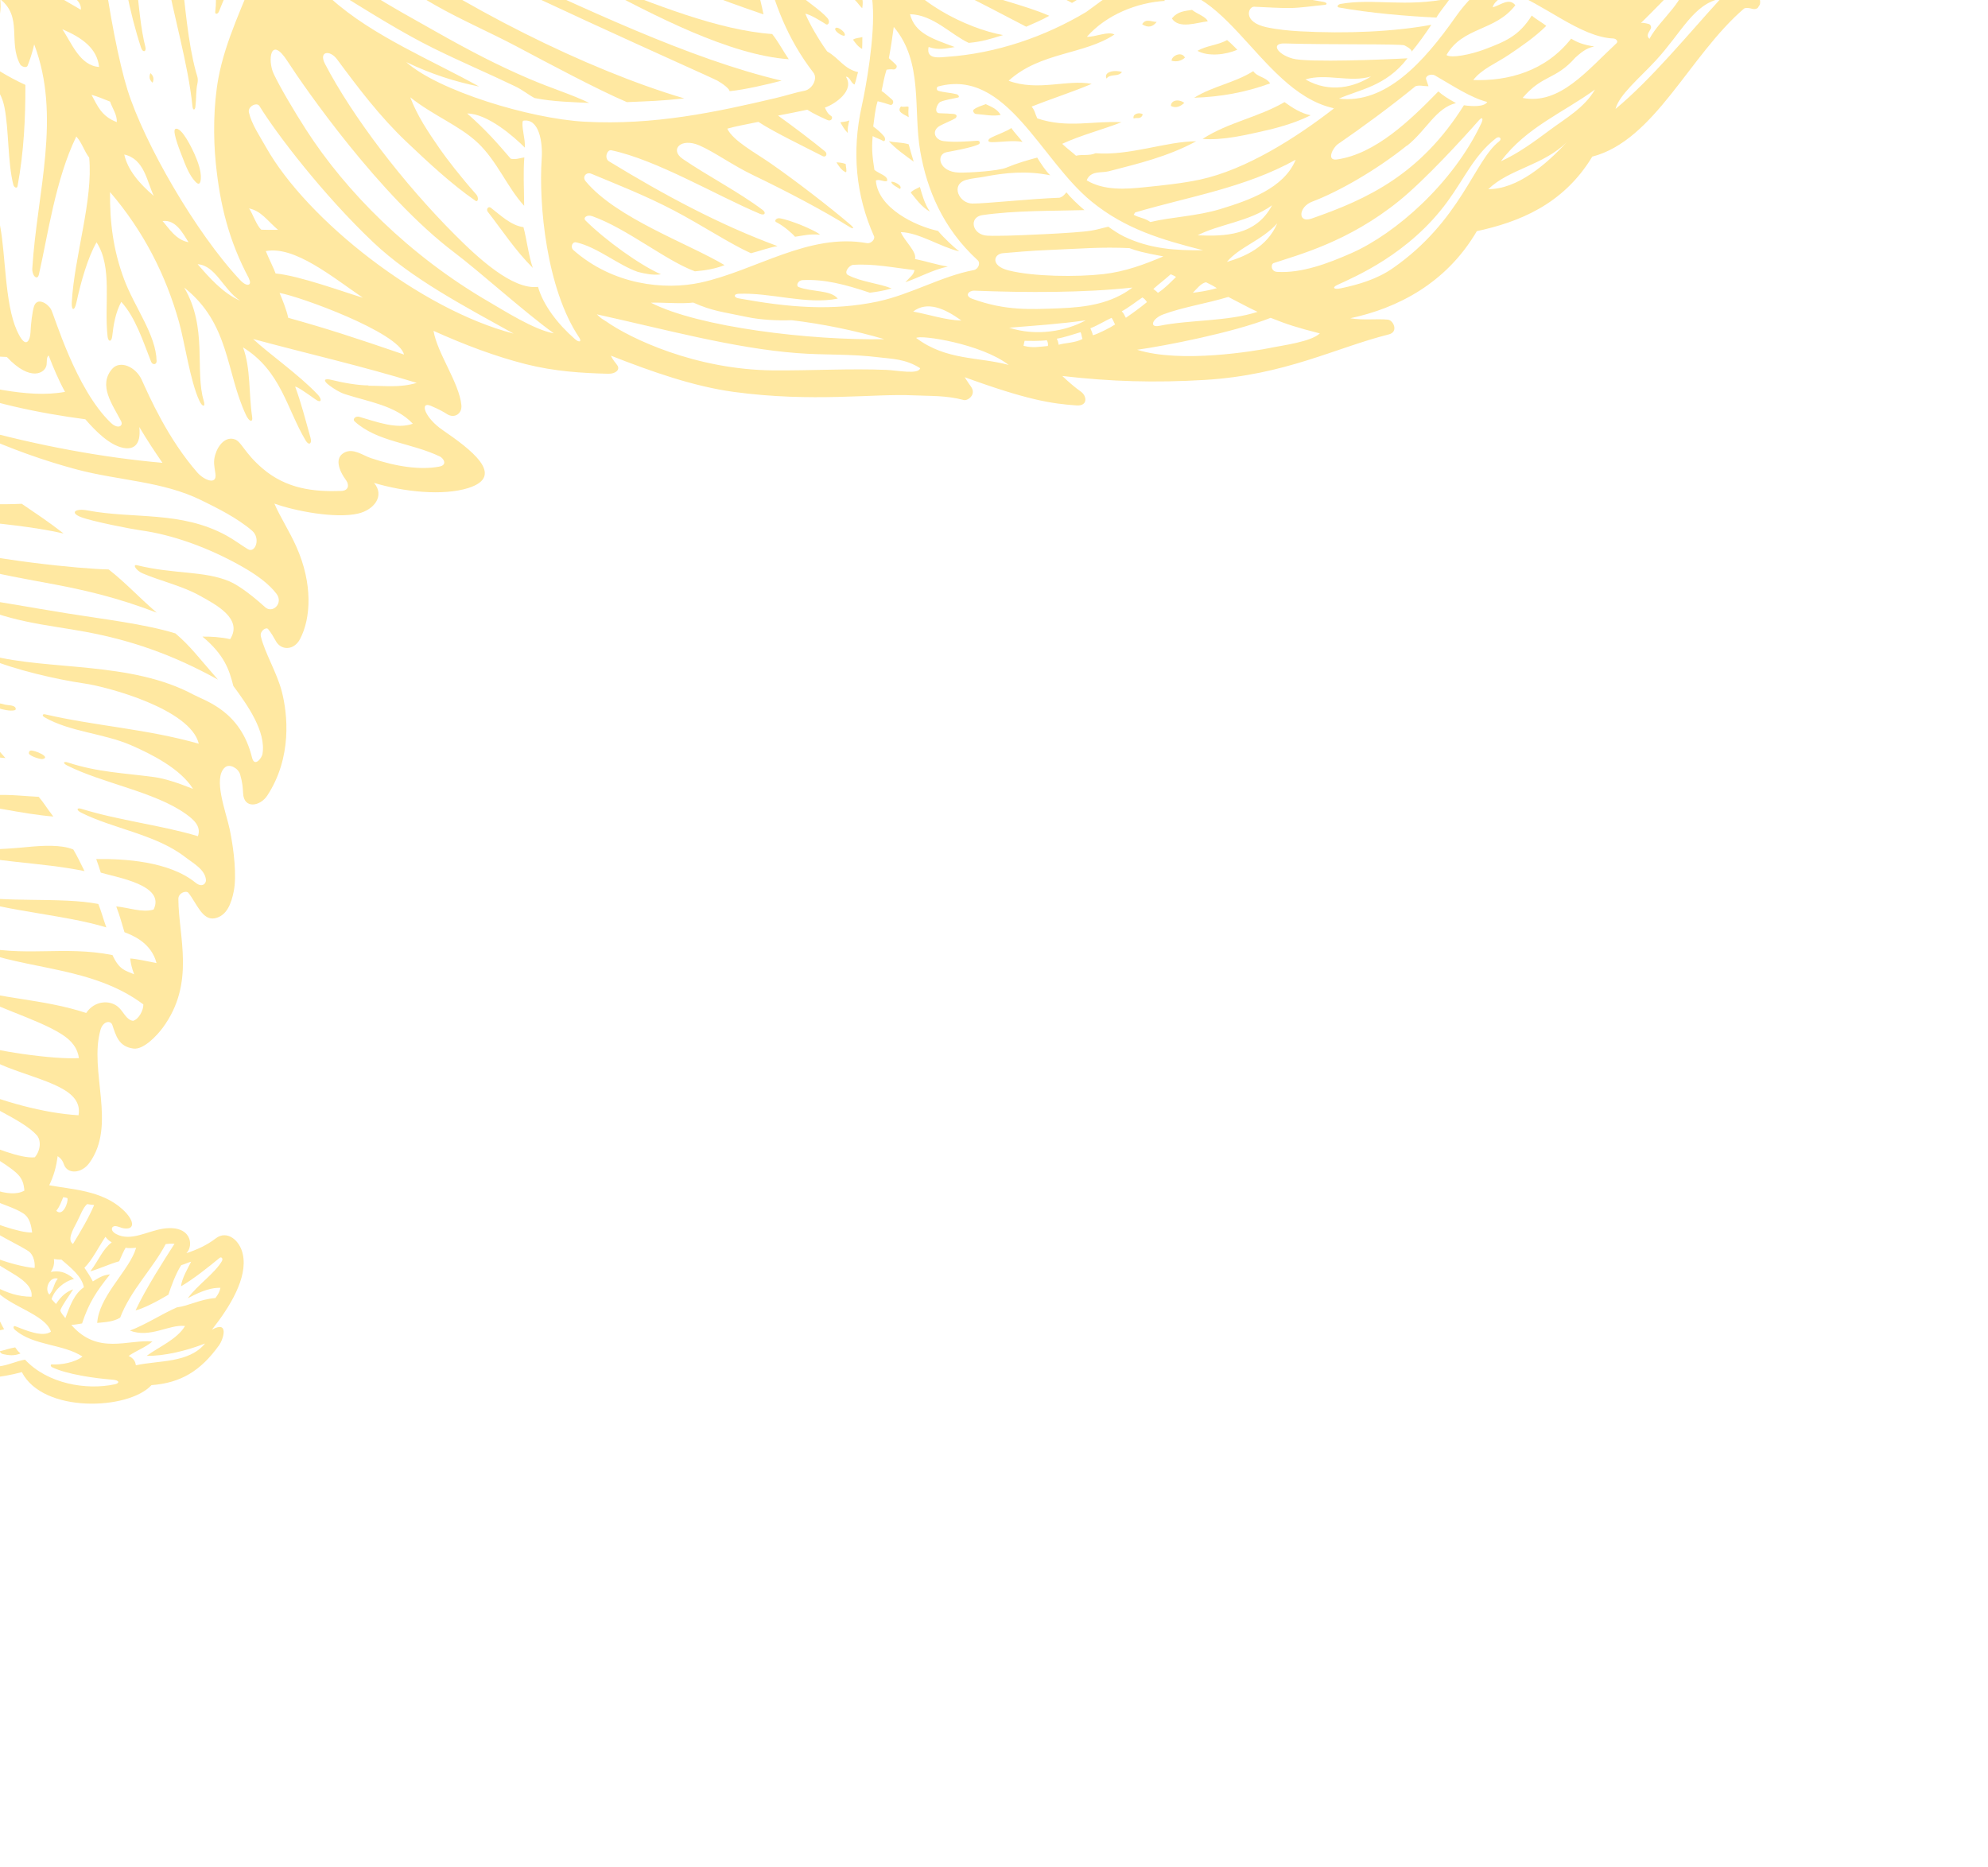 <svg width="345" height="324" viewBox="0 0 345 324" fill="none" xmlns="http://www.w3.org/2000/svg">
<g opacity="0.6" clip-path="url(#clip0_12279_51479)">
<path fill-rule="evenodd" clip-rule="evenodd" d="M26.102 12.694C25.818 13.342 25.945 13.896 26.483 14.357C26.766 13.709 26.639 13.155 26.102 12.694Z" fill="#FFD862"/>
<path fill-rule="evenodd" clip-rule="evenodd" d="M-17.978 87.964C-13.705 90.347 0.62 90.217 11.036 92.589C8.054 90.279 6.364 89.218 3.773 87.434C-2.766 87.794 -16.692 86.839 -18.256 86.754C-19.82 86.668 -19.997 86.838 -17.978 87.964Z" fill="#FFD862"/>
<path fill-rule="evenodd" clip-rule="evenodd" d="M30.439 22.372C30.439 22.372 30.403 22.402 30.382 22.407C29.872 22.912 31.455 26.751 31.695 27.377C32.213 28.738 32.872 30.434 33.886 31.509C34.504 32.178 34.79 31.918 34.851 31.008C34.949 29.646 34.299 27.991 33.769 26.763C33.441 25.995 31.513 21.922 30.452 22.38L30.439 22.372Z" fill="#FFD862"/>
<path fill-rule="evenodd" clip-rule="evenodd" d="M-11.838 95.611C-9.481 96.703 -7.61 97.561 -5.373 98.227C4.956 101.299 13.514 101.083 27.193 106.327C23.852 103.44 21.782 101.105 18.851 98.827C14.094 98.758 -2.177 97.14 -11.594 94.465C-13.605 93.887 -12.332 95.389 -11.859 95.616L-11.838 95.611Z" fill="#FFD862"/>
<path fill-rule="evenodd" clip-rule="evenodd" d="M-6.318 104.134C1.39 108.021 8.052 108.389 14.901 109.665C22.485 111.085 29.633 113.427 37.821 117.949C34.38 114.016 33.042 112.14 30.439 109.927C24.98 108.259 17.772 107.443 11.546 106.436C5.196 105.402 -1.415 104.224 -6.506 103.454C-7.021 103.377 -6.867 103.86 -6.305 104.142L-6.318 104.134Z" fill="#FFD862"/>
<path fill-rule="evenodd" clip-rule="evenodd" d="M-10.172 129.42C-6.539 130.328 -2.528 131.334 0.949 131.566C-0.353 130.081 -1.387 129.011 -2.535 128.01C-4.979 128.093 -7.606 128.412 -10.231 128.504C-10.693 128.513 -10.604 129.324 -10.18 129.432L-10.172 129.42Z" fill="#FFD862"/>
<path fill-rule="evenodd" clip-rule="evenodd" d="M2.513 123.271C2.706 123.217 2.789 123.111 2.704 122.882C2.508 122.355 1.398 122.414 0.92 122.307C0.533 122.223 -0.06 121.991 -0.437 122.088C-1.102 122.251 -1.08 122.58 -0.32 122.882C0.377 123.144 1.766 123.453 2.513 123.271Z" fill="#FFD862"/>
<path fill-rule="evenodd" clip-rule="evenodd" d="M-9.157 146.973C-9.784 146.878 -9.841 147.334 -9.25 147.512C-1.4 149.715 6.963 149.586 14.664 151.185C13.989 149.795 13.362 148.524 12.724 147.439C10.662 146.549 7.276 146.761 4.825 146.997C0.103 147.46 -4.75 147.683 -9.153 146.993L-9.157 146.973Z" fill="#FFD862"/>
<path fill-rule="evenodd" clip-rule="evenodd" d="M5.338 130.261C5.14 130.295 5.02 130.431 5.007 130.704C4.988 131.183 7.014 131.822 7.404 131.733C8.915 131.399 5.963 130.162 5.35 130.269L5.338 130.261Z" fill="#FFD862"/>
<path fill-rule="evenodd" clip-rule="evenodd" d="M-5.873 155.779C1.492 158.222 11.283 158.76 18.451 160.956C17.927 159.521 17.552 158.073 17.064 156.889C10.562 155.621 0.641 156.774 -5.828 155.315C-6.319 155.201 -6.328 155.634 -5.873 155.779Z" fill="#FFD862"/>
<path fill-rule="evenodd" clip-rule="evenodd" d="M134.001 5.907C124.545 5.227 113.448 0.689 103.38 -3.274C102.297 -3.707 102.004 -3.435 102.926 -2.944C113.761 2.853 126.658 9.539 136.884 10.281C135.915 8.882 135.106 7.285 134.014 5.915L134.001 5.907Z" fill="#FFD862"/>
<path fill-rule="evenodd" clip-rule="evenodd" d="M132.497 2.504C132.141 0.717 131.918 -0.02 131.678 -1.067C130.536 -1.713 127.573 -1.868 125.571 -2.544C120.369 -4.315 114.649 -6.269 109.758 -8.003C108.936 -8.29 108.78 -7.984 109.456 -7.578C117.731 -2.632 124.741 -0.184 132.484 2.496L132.497 2.504Z" fill="#FFD862"/>
<path fill-rule="evenodd" clip-rule="evenodd" d="M90.851 39.424C88.703 39.148 86.843 37.348 85.2 36.071C84.739 35.712 84.306 36.319 84.657 36.767C87.182 40.003 89.381 43.42 92.463 46.496C91.744 44.446 91.405 41.511 90.843 39.436L90.851 39.424Z" fill="#FFD862"/>
<path fill-rule="evenodd" clip-rule="evenodd" d="M-4.59 230.331C-2.717 230.821 -0.945 231.248 0.709 230.686C0.301 229.991 0.044 229.391 -0.212 228.932C-1.566 229.295 -3.37 229.62 -4.7 229.946C-4.946 230.002 -4.856 230.252 -4.59 230.331Z" fill="#FFD862"/>
<path fill-rule="evenodd" clip-rule="evenodd" d="M145.832 -1.514C145.238 -1.184 146.82 0.107 147.204 -0.477C147.557 -1.011 146.402 -1.666 145.95 -1.562C145.909 -1.553 145.86 -1.531 145.819 -1.522L145.832 -1.514Z" fill="#FFD862"/>
<path fill-rule="evenodd" clip-rule="evenodd" d="M0.146 234.444C-0.207 234.503 0.135 234.911 0.513 235.008C1.507 235.245 2.522 235.337 3.555 234.896C3.205 234.642 2.814 234.115 2.633 233.844C1.777 233.974 0.505 234.405 0.151 234.465L0.146 234.444Z" fill="#FFD862"/>
<path fill-rule="evenodd" clip-rule="evenodd" d="M146.279 6.18C146.579 6.263 146.75 6.159 146.514 5.695C146.361 5.406 145.409 4.597 145.036 4.855C144.59 5.173 145.68 6.015 146.267 6.172L146.279 6.18Z" fill="#FFD862"/>
<path fill-rule="evenodd" clip-rule="evenodd" d="M149.347 -0.837C148.986 -0.625 148.748 -0.247 148.368 0.024C148.633 0.19 149.36 1.244 149.638 1.418C149.737 0.672 149.825 -0.168 149.347 -0.837Z" fill="#FFD862"/>
<path fill-rule="evenodd" clip-rule="evenodd" d="M149.654 6.435C149.274 6.566 148.423 6.576 148.031 6.893C148.412 7.378 148.833 8.081 149.617 8.485C149.665 7.707 149.637 7.163 149.654 6.435Z" fill="#FFD862"/>
<path fill-rule="evenodd" clip-rule="evenodd" d="M147.123 23.082C147.058 22.233 147.194 21.791 147.388 20.894C146.772 21.175 146.208 21.12 145.836 21.238C146.272 21.916 146.404 22.35 147.123 23.082Z" fill="#FFD862"/>
<path fill-rule="evenodd" clip-rule="evenodd" d="M142.327 40.732C141.4 39.939 137.161 38.176 135.322 37.883C134.716 37.784 134.307 38.352 134.696 38.544C136.088 39.242 137.606 40.633 137.97 41.09C139.591 40.86 140.381 40.583 142.327 40.732Z" fill="#FFD862"/>
<path fill-rule="evenodd" clip-rule="evenodd" d="M146.771 28.465C146.228 28.265 145.759 28.199 145.16 28.174C145.415 28.58 146.01 29.621 146.82 29.901C146.993 29.623 146.775 28.906 146.758 28.457L146.771 28.465Z" fill="#FFD862"/>
<path fill-rule="evenodd" clip-rule="evenodd" d="M186.051 0.496C186.934 0.014 187.941 -0.777 189.05 -1.452C184.087 -3.687 179.232 -6.487 174.122 -8.236C172.858 -8.66 171.891 -8.353 172.611 -7.901C177.913 -4.61 181.303 -1.885 186.043 0.509L186.051 0.496Z" fill="#FFD862"/>
<path fill-rule="evenodd" clip-rule="evenodd" d="M156.369 18.465C155.548 19.408 156.782 19.796 157.706 20.341C157.578 19.593 157.676 18.987 157.678 18.619C157.687 18.326 156.75 18.669 156.369 18.465Z" fill="#FFD862"/>
<path fill-rule="evenodd" clip-rule="evenodd" d="M154.258 24.519C155.435 25.837 157.048 26.938 158.559 28.061C158.221 26.918 157.984 26.119 157.693 25.041C156.385 24.659 155.277 24.772 154.265 24.506L154.258 24.519Z" fill="#FFD862"/>
<path fill-rule="evenodd" clip-rule="evenodd" d="M154.667 31.574C154.772 32.079 155.603 32.408 156.168 32.797C156.805 32.23 154.941 31.36 154.667 31.574Z" fill="#FFD862"/>
<path fill-rule="evenodd" clip-rule="evenodd" d="M158.049 33.415C159.032 34.594 159.81 35.82 161.381 36.736C160.42 35.325 160.012 33.733 159.641 32.447C159.099 32.721 158.433 32.971 158.049 33.415Z" fill="#FFD862"/>
<path fill-rule="evenodd" clip-rule="evenodd" d="M171.073 18.064C170.285 18.395 169.603 18.529 168.98 19.017C168.741 19.201 169.017 19.743 169.348 19.775C170.909 19.894 172.236 20.217 173.654 19.947C173.094 18.963 172.161 18.571 171.052 18.069L171.073 18.064Z" fill="#FFD862"/>
<path fill-rule="evenodd" clip-rule="evenodd" d="M194.714 12.502C193.754 12.127 191.462 12.305 192.015 13.636C192.782 12.695 193.948 13.444 194.714 12.502Z" fill="#FFD862"/>
<path fill-rule="evenodd" clip-rule="evenodd" d="M200.735 3.806C199.871 3.809 198.84 3.127 198.213 4.209C199.245 4.891 200.057 4.663 200.735 3.806Z" fill="#FFD862"/>
<path fill-rule="evenodd" clip-rule="evenodd" d="M206.864 1.714C205.626 1.921 204.359 1.951 203.374 3.213C204.617 5.1 207.711 3.896 209.589 3.705C209.327 2.89 207.668 2.394 206.864 1.714Z" fill="#FFD862"/>
<path fill-rule="evenodd" clip-rule="evenodd" d="M196.739 20.571C197.265 20.321 197.953 20.823 198.326 19.862C197.73 19.383 196.465 19.802 196.739 20.571Z" fill="#FFD862"/>
<path fill-rule="evenodd" clip-rule="evenodd" d="M205.636 10.008C205.111 8.853 203.336 9.637 203.316 10.538C204.19 10.77 204.95 10.597 205.636 10.008Z" fill="#FFD862"/>
<path fill-rule="evenodd" clip-rule="evenodd" d="M214.726 8.632C214.144 8.074 213.632 7.489 212.948 6.954C211.3 7.87 209.446 7.884 207.803 8.821C209.683 9.86 212.714 9.513 214.726 8.632Z" fill="#FFD862"/>
<path fill-rule="evenodd" clip-rule="evenodd" d="M205.526 17.862C204.592 17.135 203.185 17.36 203.206 18.392C204.119 18.841 204.852 18.458 205.526 17.862Z" fill="#FFD862"/>
<path fill-rule="evenodd" clip-rule="evenodd" d="M220.42 14.47C219.66 13.326 218.17 13.375 217.493 12.353C214.196 14.412 210.533 14.925 207.231 16.964C211.789 16.82 216.187 16.031 220.42 14.47Z" fill="#FFD862"/>
<path fill-rule="evenodd" clip-rule="evenodd" d="M227.446 20.003C225.792 19.668 224.341 18.758 222.915 17.723C218.301 20.397 213.254 21.183 208.696 24.102C212.126 24.41 216.263 23.422 219.855 22.601C222.687 21.954 225.405 21.042 227.446 20.003Z" fill="#FFD862"/>
<path fill-rule="evenodd" clip-rule="evenodd" d="M253.867 -2.49C255.147 -3.83 256.386 -4.739 256.983 -5.383C250.587 -5.25 241.747 -6.211 235.295 -6.325C234.633 -6.336 234.344 -6.043 234.865 -5.892C240.241 -4.399 248.305 -3.098 253.867 -2.49Z" fill="#FFD862"/>
<path fill-rule="evenodd" clip-rule="evenodd" d="M249.283 3.049C249.865 2.009 250.942 0.77 251.688 -0.308C243.942 1.332 238.301 -0.327 232.678 0.677C232.106 0.775 231.929 1.226 232.389 1.304C237.651 2.251 244.054 2.808 249.283 3.049Z" fill="#FFD862"/>
<path fill-rule="evenodd" clip-rule="evenodd" d="M179.048 -165.076C171.138 -171.304 161.262 -174.004 153.061 -174.301C141.385 -174.723 132.409 -171.711 122.121 -167.925C110.499 -170.842 98.556 -171.958 88.511 -168.616C73.903 -163.746 66.828 -154.992 63.205 -149.078C60.786 -149.735 58.6 -150.035 56.384 -149.95C58.663 -156.917 68.406 -171.885 77.301 -177.459C83.611 -181.405 88.683 -184.108 91.324 -185.683C94.177 -187.372 91.88 -189.99 89.885 -189.836C78.895 -188.967 69.002 -185.951 59.994 -181.712C52.985 -178.416 46.302 -174.071 40.145 -168.377C40.254 -172.279 40.107 -175.323 39.907 -178.312C48.314 -184.227 59.683 -202.04 66.881 -203.76C70.23 -204.557 73.992 -203.602 75.641 -200.793C76.756 -198.899 79.481 -200.72 79.053 -202.869C77.249 -211.765 68.454 -212.909 65.118 -212.244C60.561 -211.344 55.518 -207.341 51.431 -203.545C47.167 -199.58 42.28 -192.492 37.494 -188.591C35.54 -202.097 16.159 -215.293 3.444 -210.693C-10.16 -205.771 -11.848 -185.452 -0.286 -177.618C9.793 -170.785 19.248 -171.422 27.748 -172.273C29.822 -165.069 22.64 -152.36 15.858 -146.092C16.305 -151.82 16.274 -157.18 13.679 -163.498C11.075 -169.857 3.205 -176.709 -5.78 -175.812C-13.88 -175.009 -25.574 -166.097 -23.515 -148.274C-22.619 -140.509 -17.649 -130.522 -9.319 -124.348C-21.853 -118.72 -35.414 -117.285 -48.653 -114.542C-55.303 -113.163 -62.269 -112.123 -68.95 -111.536C-77.222 -110.824 -86.463 -110.613 -93.331 -109.336C-100.194 -108.038 -100.161 -100.832 -98.203 -98.515C-94.878 -94.567 -90.395 -95.882 -90.023 -97.932C-89.875 -98.701 -89.985 -99.226 -91.278 -99.967C-92.898 -100.439 -93.304 -99.569 -93.751 -98.269C-95.984 -101.743 -90.703 -104.332 -86.592 -101.999C-83.136 -100.024 -79.84 -96.814 -77.313 -93.05C-72.478 -85.818 -67.486 -86.235 -65.092 -88.088C-64.001 -88.931 -62.441 -90.043 -61.18 -90.148C-54.722 -90.716 -38.421 -91.837 -28.355 -85.487C-22.677 -81.925 -20.758 -78.454 -18.762 -74.461C-21.907 -73.483 -25.599 -69.001 -27.171 -65.262C-34.001 -62.643 -41.497 -58.879 -46.092 -50.8C-50.233 -43.526 -47.791 -37.496 -47.569 -31.208C-47.502 -29.41 -50.854 -27.121 -51.09 -31.538C-51.996 -48.76 -59.387 -60.494 -70.341 -66.858C-75.722 -69.97 -81.29 -71.408 -86.349 -70.296C-87.839 -69.966 -88.237 -68.547 -87.619 -68.159C-86.887 -67.7 -86.165 -67.141 -85.724 -66.302C-89.842 -68.008 -93.966 -69.787 -97.779 -70.212C-100.705 -70.537 -103.397 -70.03 -105.844 -68.175C-107.28 -67.091 -107.377 -65.676 -106.396 -65.306C-104.55 -64.605 -101.55 -63.724 -100.724 -61.818C-109.835 -64.197 -118.049 -64.08 -124.965 -58.635C-126.934 -57.094 -126.463 -55.323 -124.987 -55.152C-122.849 -54.917 -120.912 -53.772 -119.439 -52.392C-122.722 -50.13 -129.087 -51.505 -133.504 -49.903C-138.121 -48.232 -142.445 -44.621 -145.528 -39.511C-146.644 -37.647 -146.348 -36.354 -145.187 -36.522C-143.364 -36.765 -141.298 -36.751 -140.045 -36.562C-144.348 -34.888 -150.498 -31 -154.277 -25.817C-156.259 -23.108 -157.694 -18.017 -157.667 -16.771C-157.648 -15.512 -156.547 -15.137 -155.509 -15.698C-157.022 -14.856 -159.705 -11.813 -161.168 -9.481C-162.465 -7.414 -163.458 -3.645 -163.616 -1.18C-163.732 0.575 -162.35 1.652 -161.475 0.901C-160.394 -0.037 -159.119 -1.116 -157.911 -1.641C-161.941 6.353 -162.371 12.812 -160.006 18.6C-163.26 26.448 -163.41 33.469 -162.751 40.295C-161.995 48.199 -159.654 55.062 -153.334 61.328C-152.524 69.566 -149.674 77.327 -143.034 84.233C-142.192 89.03 -136.245 95.133 -130.565 98.328C-128.281 99.62 -127.697 97.457 -128.336 96.177C-129.015 94.821 -129.46 93.259 -129.676 92.315C-127.345 93.532 -125.123 93.802 -122.902 93.737C-126.516 99.638 -125.123 111.123 -118.151 106.064C-120.888 111.408 -123.379 118.77 -123.114 123.925C-123.041 125.377 -122.689 127.283 -121.788 128.762C-120.892 130.22 -118.913 130.373 -118.023 129.262C-117.596 128.722 -117.145 128.144 -116.627 127.626C-116.145 127.138 -115.65 127.414 -115.663 127.827C-115.662 130.656 -116.956 133.252 -117.189 136.145C-117.79 143.409 -116.591 147.271 -114.154 151.488C-113.112 153.301 -112.123 154.22 -110.405 152.013C-110.107 156.135 -110.008 160.238 -109.158 164.741C-108.208 169.729 -105.069 174.087 -102.282 176.539C-100.808 177.833 -99.252 176.279 -99.195 174.927C-99.089 172.235 -99.014 169.929 -98.094 167.678C-97.741 171.992 -99.16 177.953 -98.256 183.492C-97.354 188.976 -95.423 193.578 -89.531 198.312C-87.438 199.993 -86.581 198.599 -86.692 198.02C-87.225 194.945 -87.208 193.181 -86.847 190.896C-84.685 200.79 -80.154 209.096 -73.041 213.313C-70.718 214.683 -69.026 212.828 -69.63 211.324C-70.57 208.926 -71.094 206.594 -71.296 204.675C-71.442 203.337 -70.1 203.441 -69.347 204.23C-65.724 208.013 -63.92 214.415 -58.546 219.245C-55.794 221.727 -50.488 224.424 -47.207 224.884C-44.876 225.204 -43.67 222.974 -44.679 221.639C-45.456 220.607 -46.188 219.392 -46.553 218.46C-40.108 225.508 -32.902 228.149 -24.083 230.573C-12.512 239.765 -3.816 240.197 3.791 238.136C7.454 245.301 22.267 244.757 26.289 240.394C31.343 240.017 34.801 237.953 38.01 233.483C38.797 232.396 39.787 229.082 36.773 230.775C39.952 226.744 42.989 221.763 42.148 217.722C41.618 215.176 39.355 213.458 37.455 214.918C35.914 216.112 34.11 216.913 32.334 217.502C33.685 216.189 33.219 212.559 28.404 213.227C25.651 213.608 22.742 215.525 20.189 214.186C18.998 213.562 19.349 212.693 20.142 212.804C20.564 212.858 21.009 213.102 21.47 213.181C23.561 213.491 23.289 211.739 21.291 209.906C17.66 206.557 12.294 206.422 8.543 205.702C9.35 203.995 9.756 202.563 10 200.661C10.656 201.073 10.917 201.553 11.089 202.065C11.685 203.861 14.179 203.67 15.499 201.845C20.305 195.251 15.403 185.939 17.436 178.748C17.856 177.237 19.196 177.006 19.498 177.898C20.124 179.732 20.583 181.635 23.146 181.979C24.942 182.227 27.299 179.648 28.238 178.375C33.965 170.62 30.967 162.59 30.955 155.995C30.954 154.959 32.325 154.483 32.707 154.969C34.138 156.78 35.114 159.764 37.239 159.376C39.364 158.988 40.153 156.777 40.572 154.651C41.086 152.04 40.623 147.621 39.881 144.011C39.236 140.918 36.893 135.039 39.047 133.176C39.85 132.485 41.361 133.328 41.677 134.422C42.088 135.839 42.142 136.734 42.19 137.695C42.334 140.438 45.15 139.956 46.39 138.064C50.724 131.437 49.92 123.889 48.889 119.956C48.028 116.676 45.906 113.219 45.266 110.428C45.058 109.525 46.197 108.747 46.536 109.188C47.08 109.862 47.475 110.55 47.88 111.278C48.781 112.897 51 112.919 52.056 110.929C53.978 107.304 54.297 101.303 51.431 94.884C50.187 92.102 48.582 89.672 47.617 87.397C51.257 88.715 58.243 90.024 62.123 89.138C64.914 88.5 66.824 86.044 64.906 83.805C70.094 85.373 76.877 86.08 81.259 84.701C87.926 82.595 81.543 77.888 76.837 74.654C73.606 72.433 72.832 69.629 74.73 70.416C76.382 71.119 76.95 71.475 77.593 71.879C78.893 72.694 80.234 71.761 80.069 70.287C79.657 66.375 75.861 61.271 75.237 57.418C80.706 59.883 86.059 61.889 91.265 63.205C96.183 64.447 100.964 64.758 105.557 64.865C106.913 64.89 107.582 64.132 107.171 63.47C106.811 62.894 106.441 62.643 106.014 61.726C113.338 64.599 120.393 67.058 127.32 68.014C141.011 69.875 151.63 68.281 158.456 68.612C161.514 68.755 164.079 68.591 167.296 69.432C167.904 69.585 169.555 68.495 168.464 67.038C168.198 66.678 167.806 66.098 167.412 65.465C178.232 69.407 182.464 70.06 186.811 70.363C188.778 70.508 188.699 68.755 187.54 67.94C186.651 67.311 185.61 66.448 184.354 65.255C192.851 66.23 200.377 66.454 209.072 65.937C223.091 65.088 231.709 60.377 241.022 58.034C242.757 57.594 241.796 55.568 240.868 55.477C238.813 55.277 236.711 55.628 234.32 55.234C242.408 53.527 250.959 49.231 256.289 40.119C263.492 38.56 271.261 35.565 276.327 27.184C287.192 24.357 293.165 9.623 302.67 1.481C303.09 1.287 303.614 1.405 304.097 1.533C305.324 1.846 305.747 0.443 305.277 -0.432C302.838 -5.037 298.668 -9.041 297.223 -13.829C298.005 -13.954 298.631 -14 299.083 -13.963C299.754 -13.911 300.274 -15.077 299.382 -16.709C296.325 -22.263 294.174 -28.532 289.936 -34.054C286.685 -38.289 282.525 -42.252 276.866 -45.592C276.557 -53.621 275.181 -61.405 271.499 -68.652C268.074 -75.386 262.646 -81.672 254.242 -87.279C255.937 -88.412 258.576 -88.723 261.04 -88.67C264.86 -88.593 267.319 -87.999 268.488 -87.704C270.755 -87.142 271.295 -89.263 270.148 -90.826C268.911 -92.498 264.265 -95.94 256.309 -99.263C250.996 -101.472 246.517 -102.35 244.224 -102.927C243.519 -103.457 239.643 -110.703 232.184 -115.295C226.202 -118.961 220.384 -119.554 217.425 -119.882C216.536 -120.791 214.402 -122.042 213.281 -122.834C214.875 -122.712 216.42 -123.13 217.431 -123.48C219.231 -124.107 219.553 -126.61 217.976 -127.178C214.67 -128.356 208.973 -131.158 207.484 -132.513C197.796 -141.315 187.624 -158.343 179.106 -165.057L179.048 -165.076ZM88.733 -131.498C91.919 -133.241 95.241 -133.687 98.552 -134.648C99.2 -134.839 99.003 -135.367 98.185 -135.353C94.222 -135.257 89.701 -134.246 85.836 -133.158C84.748 -134.087 82.922 -134.231 82.454 -134.999C85.026 -137.724 89.217 -138.379 92.731 -139.917C93.241 -140.141 93.116 -140.782 92.562 -140.796C88.482 -140.879 84.813 -139.123 80.916 -138.405C80.493 -138.32 80.088 -139.188 80.34 -139.645C83.118 -144.718 88.332 -146.33 91.995 -147.599C92.535 -147.787 92.511 -148.17 91.943 -148.105C88.871 -147.749 83.877 -145.788 80.709 -144.578C80.243 -144.396 79.93 -145.243 80.275 -145.764C83.209 -150.3 89.029 -152.429 93.087 -153.852C93.807 -154.103 93.77 -154.548 93.078 -154.455C88.92 -153.937 83.569 -151.743 79.552 -150.609C78.954 -150.44 78.846 -150.912 79.354 -151.331C82.535 -153.99 84.931 -155.931 88.399 -157.619C90.498 -158.639 92.866 -158.91 95.072 -159.37C95.836 -159.523 96.024 -160.354 95.403 -160.375C89.293 -160.502 82.855 -158.199 77.094 -154.875C76.236 -154.376 75.667 -154.646 76.231 -155.293C82.124 -162.136 89.383 -165.662 97.288 -166.377C102.526 -166.85 112.158 -167.517 120.129 -165.731C130.437 -163.41 143.257 -155.313 152.609 -148.919C153.313 -148.442 153.415 -146.587 152.685 -146.236C146.184 -143.077 133.089 -130.529 127.509 -124.579C119.814 -116.407 111.686 -111.159 102.465 -109.971C102.262 -110.713 101.919 -112.211 101.862 -112.738C103.238 -113.052 105.186 -113.551 106.868 -114.13C113.461 -116.37 119.971 -118.03 124.525 -125.485C122.017 -123.422 110.068 -115.952 100.596 -115.904C99.856 -117.247 99.263 -118.321 98.647 -119.692C101.311 -120.603 104.958 -121.231 107.791 -122.58C108.297 -122.825 108.31 -123.379 107.778 -123.344C104.627 -123.142 100.225 -122.32 97.317 -122.002C96.26 -123.456 95.647 -124.525 94.681 -125.816C96.268 -126.999 99.337 -127.182 101.391 -128.018C101.706 -128.155 101.315 -128.541 100.691 -128.528C98.322 -128.451 95.049 -127.887 93.143 -127.765C91.787 -128.967 90.498 -130.303 88.716 -131.527L88.733 -131.498ZM232.466 -72.219C233.823 -73.037 235.457 -73.54 236.282 -73.901C237.536 -73.377 238.566 -72.608 239.818 -71.858C240.184 -71.628 240.554 -72.134 240.34 -72.409C239.582 -73.359 239.279 -73.829 237.926 -74.643C240.162 -75.489 241.69 -75.233 244.618 -72.922C252.312 -66.882 255.741 -56.738 256.293 -48.592C256.713 -42.619 255.526 -36.916 255.841 -31.589C243.921 -37.926 233.796 -33.335 222.924 -33.832C219.486 -33.986 215.395 -34.444 212.103 -36.932C212.372 -37.641 213.389 -37.301 213.988 -37.19C214.349 -37.121 214.51 -37.406 214.127 -37.664C213.681 -37.962 212.806 -38.669 212.61 -39.002C212.63 -39.482 212.747 -40.006 212.903 -40.646C214.484 -39.215 216.796 -37.799 218.513 -36.247C220.297 -35.866 221.799 -35.767 223.532 -35.698C219.546 -37.725 216.555 -41.253 213.356 -44.367C213.363 -44.995 213.468 -45.807 213.45 -46.31C216.93 -44.514 223.227 -39.052 226.025 -35.663C227.287 -35.714 229.292 -35.686 230.993 -36.042C223.472 -40.339 216.295 -45.351 213.35 -50.607C213.205 -52.086 213.002 -53.584 212.502 -55.618C213.534 -55.077 214.474 -54.416 215.535 -53.698C215.775 -53.547 215.966 -53.796 215.815 -54.032C214.711 -55.691 212.696 -57.412 211.141 -58.633C209.953 -60.749 208.237 -62.862 206.209 -65.066C207.09 -65.321 208.015 -65.619 209.023 -65.46C209.696 -65.355 210.423 -65.056 211.197 -64.413C212.222 -64.701 210.853 -65.49 210.816 -66.075C210.803 -66.223 216.536 -67.036 216.981 -67.073C217.789 -66.707 218.227 -66.537 219.289 -65.818C219.697 -65.544 220.031 -66.02 219.821 -66.275C219.479 -66.683 219.058 -67.105 218.931 -67.378C219.7 -67.51 223.336 -68.654 224.113 -68.659C224.944 -68.33 226.066 -67.68 226.744 -67.359C226.904 -67.277 227.447 -67.639 227.241 -67.926C226.831 -68.535 226.412 -69.044 225.971 -69.602C227.379 -70.193 229.196 -71.126 230.596 -71.565C231.685 -70.777 233.025 -69.69 234.143 -69.147C234.717 -68.857 235.177 -69.113 234.837 -69.608C234.252 -70.413 233.19 -71.466 232.441 -72.235L232.466 -72.219ZM265.821 -20.813C263.644 -21.968 261.783 -23.066 260.119 -23.916C258.576 -24.709 259.369 -26.196 260.817 -25.955C268.223 -24.699 274.58 -17.706 279.654 -13.012C280.023 -12.676 279.617 -11.806 279.121 -11.994C277.964 -12.421 276.957 -13.703 275.801 -14.551C272.933 -16.65 268.996 -19.12 265.833 -20.805L265.821 -20.813ZM284.688 4.076C286.609 2.19 289.819 -1.048 292.228 -3.683C293.212 -0.29 288.021 3.304 286.25 6.743C285.605 6.145 286.109 5.706 286.473 4.986C286.622 4.693 286.457 4.255 286.111 4.162C285.537 4.012 284.896 3.856 284.675 4.069L284.688 4.076ZM275.042 -1.15C274.605 -1.547 274.371 -1.061 273.893 -1.589C276.5 -4.679 278.986 -8.249 282.309 -8.22C280.761 -5.08 277.436 -3.143 275.05 -1.162L275.042 -1.15ZM276.295 -8.585C275.637 -6.89 273.315 -5.852 272.249 -3.481C270.59 -6.385 274.537 -7.632 276.295 -8.585ZM265.383 -12.884C266.818 -13.126 268.535 -11.714 270.115 -10.477C268.75 -9.647 266.067 -11.453 265.383 -12.884ZM263.835 -18.265C266.211 -17.231 269.044 -15.945 272.075 -14.078C272.757 -13.651 273.795 -13.316 274.298 -12.772C274.6 -12.441 274.085 -11.535 273.373 -11.859C270.117 -13.339 265.963 -14.874 263.208 -17.182C262.527 -17.75 262.956 -18.658 263.83 -18.285L263.835 -18.265ZM258.085 -21.152C259.897 -15.94 261.569 -10.393 268.046 -8.104C267.877 -7.331 266.174 -7.223 264.884 -6.68C260.882 -5.01 256.277 -2.295 252.622 2.913C247.029 10.875 240.431 18.084 232.368 17.118C235.811 15.554 240.527 15.017 244.252 10.117C240.928 10.315 226.9 10.895 224.347 10.171C221.578 9.4 220.507 7.463 222.955 7.541C230.387 7.777 243.165 7.59 243.726 7.872C244.288 8.154 245.326 8.77 244.872 9.1C246.083 7.647 247.367 5.852 248.394 4.301C241.961 5.5 233.655 5.875 225.495 5.428C223.864 5.336 221.735 5.142 219.827 4.736C215.534 3.816 216.644 1.122 217.636 1.165C219.788 1.267 222.25 1.407 223.77 1.394C225.806 1.372 227.928 1.017 229.824 0.854C230.418 0.805 230.325 0.448 229.648 0.322C227.406 -0.084 224.683 -0.51 221.852 -0.845C219.253 -1.159 216.411 -1.87 214.138 -2.453C211.658 -3.095 212.143 -5.971 213.787 -6.292C217.979 -7.088 223.211 -6.879 227.108 -7.122C227.64 -7.157 227.659 -7.83 227.083 -8.034C224.282 -9.035 218.892 -9.132 216.125 -9.515C215.126 -10.529 213.581 -12.886 212.94 -14.64C213.342 -15.337 219.333 -14.459 220.057 -14.409C222.305 -14.264 224.609 -14.153 226.301 -13.935C226.79 -13.874 226.674 -14.193 226.073 -14.412C222.099 -15.869 216.511 -16.968 212.578 -17.398C211.658 -18.818 211.92 -20.498 211.842 -22.111C214.754 -21.847 218.784 -21.796 221.634 -21.799C221.969 -21.8 221.763 -22.228 221.324 -22.398C218.295 -23.596 214.744 -24.383 211.265 -25.283C210.951 -26.745 211.153 -27.515 211.468 -28.353C213.731 -28.989 219.203 -27.593 222.044 -27.638C222.507 -27.646 222.61 -28.091 222.2 -28.278C220.665 -28.942 217.907 -29.9 216.325 -30.629C224.818 -30.096 233.088 -30.441 241.303 -31.119C244.908 -31.932 250.737 -32.842 254.054 -30.198C255.905 -28.721 257.014 -24.125 258.035 -21.183L258.085 -21.152ZM272.664 6.704C268.201 12.389 261.713 14.098 255.671 13.89C257.141 11.967 259.63 10.999 261.82 9.527C263.924 8.107 266.373 6.446 268.334 4.497C267.867 4.064 266.546 3.34 265.825 2.694C263.607 6.257 261.213 7.214 257.595 8.581C255.269 9.457 251.822 10.158 251.024 9.552C253.844 4.611 259.495 5.469 262.973 0.905C261.897 -0.49 260.277 0.97 259.051 1.272C259.254 0.135 261.04 -0.694 261.911 -1.465C267.772 0.543 274.202 6.439 279.96 6.679C280.493 6.698 280.867 7.195 280.537 7.498C275.451 12.212 270.679 18.248 264.236 16.998C267.711 12.889 269.91 13.953 273.413 9.967C274.208 9.289 275.169 8.346 276.661 8.07C274.723 7.767 273.673 7.337 272.689 6.72L272.664 6.704ZM211.844 36.266C207.686 37.54 203.137 37.672 199.641 38.535C198.608 37.799 197.741 37.835 196.738 37.276L196.991 36.873C206.346 34.099 216.001 32.638 224.854 27.722C222.82 32.7 216.657 34.789 211.823 36.271L211.844 36.266ZM220.758 35.623C217.97 40.935 212.474 41.036 207.849 40.839C211.419 38.933 216.835 38.484 220.758 35.623ZM190.108 26.599C189.052 27.078 187.824 26.765 186.728 27.026C186.277 26.567 185.181 25.792 184.332 24.96C187.693 23.415 191.209 22.547 194.63 21.214C189.746 20.926 185.236 22.313 180.014 20.547C179.664 19.871 179.594 19.142 179.027 18.505C182.479 17.122 186.005 16.014 189.451 14.557C185.202 13.736 180.127 15.91 175.037 14.017C180.52 9.006 188.173 9.504 193.404 5.988C192.3 5.365 190.156 6.427 188.614 6.391C192.026 2.523 197.359 0.441 202.164 0.153C201.329 -1.179 199.638 0.255 198.193 -1.197C211.989 -6.313 218 15.692 231.34 18.757C231.395 18.809 231.454 18.828 231.495 18.819C231.559 18.772 231.624 18.725 231.668 18.682C231.621 18.758 231.556 18.805 231.495 18.819C224.977 23.882 216.242 29.452 208.234 31.173C205.269 31.807 201.842 32.169 198.612 32.496C195.415 32.827 191.626 33.12 188.584 31.299C189.254 29.559 191.16 30.052 192.402 29.725C197.55 28.387 202.595 27.213 207.592 24.517C202.317 24.544 196.1 27.055 190.129 26.594L190.108 26.599ZM102.746 37.506C108.764 39.63 115.549 45.24 120.596 47.089C122.471 46.93 124.186 46.636 125.739 46.011C119.54 42.298 106.921 37.859 101.626 31.445C100.997 30.681 101.732 29.79 102.627 30.158C106.761 31.891 111.845 33.851 116.94 36.521C121.716 39.026 126.869 42.416 130.32 43.95C131.912 43.543 133.453 42.964 134.929 42.713C124.876 39.006 115.417 33.931 105.673 27.993C104.827 27.463 105.337 25.921 106.098 26.082C113.999 27.754 124.278 33.905 131.871 37.105C132.733 37.47 132.999 36.934 132.357 36.444C128.304 33.374 122.715 30.482 118.486 27.583C116.164 25.986 118.119 23.822 121.407 25.252C124.039 26.411 127.081 28.654 130.687 30.389C136.454 33.164 142.861 36.517 147.416 39.375C148.135 39.826 148.341 39.639 147.537 38.959C143.959 35.888 137.786 31.154 133.69 28.321C131.069 26.501 127.189 24.418 126.213 22.33C127.918 21.854 128.717 21.758 131.613 21.15C134.025 22.77 139.555 25.448 142.787 27.107C143.336 27.381 143.704 26.681 143.138 26.238C140.88 24.4 138.039 22.231 135.023 20.058C136.972 19.699 138.154 19.44 140.093 19.04C141.271 19.797 142.459 20.314 143.51 20.797C144.368 21.195 144.571 20.339 144.256 20.141C143.638 19.753 143.43 19.271 143.153 18.676C144.961 18.036 148.35 15.718 146.795 13.319C147.534 13.291 147.671 14.502 148.312 14.658C148.659 13.628 148.71 13.098 148.913 12.523C146.413 11.938 145.634 10.097 143.552 8.931C142.186 7.072 140.401 4.003 139.756 2.368C140.675 2.558 142.293 3.538 143.332 4.208C143.749 4.469 144.133 3.744 143.578 3.115C142.362 1.719 139.669 0.013 138.028 -1.491C137.24 -3.514 136.613 -4.645 136.182 -6.761C138.171 -5.952 139.348 -5.248 140.518 -4.479C140.909 -4.234 141.647 -4.737 141.22 -5.374C139.744 -7.617 137.414 -8.5 135.014 -10.673C134.568 -12.428 134.091 -14.274 133.825 -16.654C134.597 -16.538 136.13 -15.506 136.61 -15.206C137.089 -14.905 137.641 -15.56 136.856 -16.298C136.078 -17.05 134.311 -18.352 133.091 -19.099C135.227 -19.393 137.712 -19.766 140.112 -18.91C140.042 -19.359 139.225 -20.047 138.716 -20.384C139.216 -20.65 139.679 -20.799 140.429 -21.294C146.27 -16.365 150.655 -8.976 151.438 0.65C151.891 6.205 150.283 15.104 149.546 18.436C147.796 26.297 148.523 33.939 151.671 40.973C151.931 41.54 151.127 42.318 150.462 42.199C140.334 40.377 131.084 46.993 121.544 49.054C115.367 50.378 106.418 49.507 99.483 43.381C98.965 42.916 99.297 41.911 99.978 42.058C103.628 42.855 107.341 46.045 110.716 47.197C111.964 47.505 113.374 47.81 114.698 47.605C111.109 46.038 105.101 41.741 101.615 38.272C101.114 37.782 101.899 37.203 102.726 37.511L102.746 37.506ZM58.347 -1.453C64.011 2.048 69.87 5.741 75.3 8.41C80.038 10.751 84.872 12.8 89.341 14.954C90.761 15.634 91.504 16.328 92.762 17.012C95.813 17.644 99.385 17.724 102.268 17.864C99.006 16.31 95.894 15.411 91.846 13.68C86.519 11.409 81.567 8.847 75.484 5.399C67.922 1.111 59.935 -3.004 55.272 -8.688C54.386 -9.77 54.845 -11.819 55.713 -11.38C56.836 -10.816 57.924 -10.028 59.014 -9.467C64.41 -6.661 70.005 -2.237 75.505 0.88C80.078 3.485 85.038 5.613 89.71 8.088C95.024 10.913 103.741 15.574 108.792 17.724C113.039 17.542 114.439 17.525 118.744 17.081C101.779 12.059 80.125 1.196 63.249 -10.78C60.425 -12.78 57.755 -14.438 55.948 -16.52C54.859 -17.783 55.654 -19.919 56.607 -19.392C61.249 -16.813 65.871 -14.229 70.552 -11.573C83.035 -4.479 123.416 13.39 124.445 13.965C125.473 14.54 126.592 15.418 126.62 15.822C129.179 15.583 133.177 14.648 135.642 13.999C119.626 10.239 101.163 1.325 83.897 -6.609C78.162 -9.241 72.754 -12.195 67.897 -16.366C68.008 -16.402 68.128 -16.397 68.24 -16.38C64.045 -19.503 59.74 -22.591 56.859 -26.015C55.995 -27.049 57.072 -28.428 58.037 -27.893C70.536 -20.964 82.617 -13.034 94.903 -7.363C95.928 -6.895 95.976 -7.533 94.893 -8.3C85.12 -15.117 71.008 -21.353 63.504 -29.487C62.583 -30.486 63.101 -32.656 64.163 -32.359C67.806 -31.355 71.704 -28.067 75.65 -25.977C78.075 -24.684 81.345 -23.282 84.271 -21.64C84.842 -21.317 84.917 -21.604 84.346 -22.067C79.812 -25.772 72.837 -29.2 69.392 -33.435C68.639 -34.364 69.976 -36.16 71.153 -35.878C75.43 -34.846 80.032 -32.345 84.522 -30.336C84.991 -30.13 85.212 -30.623 84.812 -31.05C82.958 -33.056 80.53 -34.931 78.204 -36.83C80.506 -35.79 83.89 -36.952 83.333 -39.567C85.852 -38.426 88.466 -36.874 90.963 -35.781C91.553 -35.517 91.917 -36.096 91.387 -36.569C88.667 -38.961 86.566 -40.824 85.103 -42.725C86.486 -43.527 87.214 -44.352 88.585 -44.968C90.842 -44.641 94.236 -43.548 96.513 -42.945C97.021 -42.802 97.197 -43.306 96.721 -43.64C94.533 -45.171 93.21 -44.912 91.421 -46.825C93.002 -47.607 93.933 -48.306 94.918 -48.952C97.434 -48.252 101.467 -46.442 104.592 -45.816C105.124 -45.711 105.136 -46.459 104.538 -46.852C101.281 -48.948 99.191 -50.101 97.73 -51.527C98.846 -52.689 98.79 -53.216 99.731 -54.101C100.421 -53.967 103.214 -53.374 104.475 -53.198C105.301 -53.084 105.344 -53.601 104.89 -54.027C103.715 -55.097 101.99 -56.636 101.185 -57.23C101.36 -57.594 101.505 -58.188 101.851 -59.077C103.481 -58.143 103.567 -58.616 105.447 -57.577C106.945 -56.742 106.891 -57.075 105.524 -58.513C104.668 -59.418 103.469 -60.03 102.424 -60.774C102.799 -61.68 102.774 -61.977 103.206 -62.637C119.954 -53.569 126.446 -39.589 129.176 -25.807C131.803 -12.477 132.122 0.916 141.169 12.618C141.953 13.637 140.952 15.486 139.649 15.74C138.034 16.044 136.442 16.591 134.649 17.012C124.289 19.454 113.492 21.78 101.439 21.121C91.875 20.584 76.018 15.729 70.495 10.771C74.868 12.882 79.057 14.193 83.146 15.019C74.994 10.467 64.687 6.267 57.49 -0.199C56.062 -1.482 56.795 -2.427 58.418 -1.426L58.347 -1.453ZM49.967 -34.397C46.505 -35.269 42.261 -36.913 38.176 -39.23C35.207 -40.917 31.074 -43.914 29.87 -45.302C28.666 -46.69 30.665 -47.298 32 -46.091C37.793 -40.805 48.662 -36.129 52.07 -35.87C52.223 -35.862 52.646 -35.948 52.731 -36C53.534 -36.41 54.109 -36.822 54.818 -37.168C54.903 -37.22 54.878 -37.376 54.761 -37.414C51.382 -38.586 47.318 -40.011 43.546 -41.904C40.336 -43.514 35.977 -46.6 35.196 -47.933C34.407 -49.254 36.964 -50.443 37.879 -49.939C38.794 -49.435 42.996 -47.361 45.907 -45.639C48.529 -44.1 51.191 -42.43 53.513 -40.973C54.371 -40.435 55.951 -39.478 56.784 -38.675C56.924 -38.534 57.045 -38.335 57.494 -38.546C58.313 -38.927 59.808 -39.711 60.856 -40.178C60.995 -40.231 60.903 -40.447 60.732 -40.484C56.507 -41.765 52.075 -44.511 47.738 -47.407C45.544 -48.871 42.849 -50.685 41.816 -51.421C40.551 -52.32 43.7 -55.21 44.878 -54.313C46.056 -53.416 48.253 -51.844 50.073 -50.738C55.037 -47.746 60.355 -45.236 63.69 -41.808C63.805 -41.683 64.326 -41.532 64.486 -41.59C65.472 -41.902 66.682 -42.232 67.833 -42.441C68.071 -42.485 68.144 -42.685 67.957 -42.75C60.416 -45.39 54.868 -51.12 48.721 -56.206C46.949 -57.669 49.693 -59.128 50.715 -58.627C54.356 -56.834 57.167 -54.421 62.308 -52.021C62.815 -51.791 62.913 -52.256 62.658 -52.522C60.197 -54.962 56.917 -57.862 54.002 -60.587C53.039 -61.49 52.853 -62.679 53.407 -63.367C53.962 -64.055 54.435 -64.725 55.026 -65.302C55.534 -65.775 56.492 -66.069 57.187 -65.915C58.151 -65.714 59.867 -65.199 60.803 -64.84C61.434 -64.585 61.829 -64.934 61.235 -65.36C56.491 -68.758 49.481 -73.42 45.799 -78.118C45.054 -79.061 43.805 -81.021 44.343 -82.019C44.881 -83.016 46.485 -82.519 47.59 -82.318C49.181 -82.022 51.605 -80.87 53.284 -80.098C53.803 -79.86 53.955 -80.468 53.503 -80.839C51.937 -82.155 49.919 -83.984 48.855 -85.512C48.356 -86.229 49.529 -87.285 49.946 -87.586C51.486 -88.639 53.211 -88.699 55.023 -88.335C57.071 -87.928 60.255 -86.669 62.672 -85.644C63.103 -85.462 63.111 -86.036 62.776 -86.37C61.254 -87.869 58.091 -90.17 56.811 -91.886C59.005 -95.13 63.863 -94.858 67.495 -92.21C68.507 -91.469 68.725 -92.404 68.258 -92.838C66.718 -94.279 63.851 -95.708 63.386 -97.405C64.69 -99.96 68.637 -99.469 71.106 -98.218C71.718 -97.904 71.621 -98.703 71.327 -99.046C70.22 -100.338 68.971 -101.402 67.919 -101.939C69.608 -103.902 72.915 -103.232 74.843 -102.128C77.417 -100.653 79.208 -96.754 79.717 -94.537C80.593 -90.721 79.726 -85.555 79.037 -80.787C78.368 -76.077 76.984 -71.236 76.375 -66.594C75.1 -56.995 77.135 -50.764 78.877 -43.171C79.235 -41.611 78.311 -40.504 77.199 -40.553C68.016 -40.938 63.51 -39.251 58.491 -36.743C55.003 -34.996 49.011 -31.22 43.504 -29.141C35.504 -26.115 22.769 -32.19 22.161 -41.9C22.142 -42.122 22.31 -42.193 22.39 -41.984C23.292 -39.89 24.323 -36.854 27.219 -34.826C34.678 -29.619 40.773 -28.43 49.958 -34.438L49.967 -34.397ZM43.888 -32.835C37.519 -31.596 27.593 -37.666 24.27 -43.159C23.871 -43.813 24.519 -44.144 24.922 -43.751C30.297 -38.359 37.294 -34.461 43.888 -32.835ZM80.42 -105.972C83.695 -109.398 91.682 -104.949 93.516 -109.665C94.834 -113.055 87.65 -116.403 86.17 -119.65C86.655 -119.75 87.099 -119.981 87.607 -119.978C88.041 -119.969 87.502 -120.764 87.23 -120.918C86.251 -121.461 85.289 -121.889 84.43 -121.866C84.113 -123.013 83.549 -124.105 83.471 -125.296C84.148 -125.311 84.883 -125.165 85.562 -125.126C86.075 -125.103 85.84 -125.794 85.564 -126.055C84.049 -127.48 81.418 -128.639 81.258 -130.374C93.735 -127.868 98.79 -114.876 99.177 -104.674C99.551 -94.9 95.874 -80.799 102.689 -70.586C102.986 -70.135 103.173 -69.087 102.255 -68.1C97.63 -63.167 93.965 -54.663 88.724 -50.01C87.326 -48.762 85.324 -47.646 83.885 -46.81C82.454 -45.986 80.563 -44.625 79.373 -45.952C78.79 -46.564 81.077 -46.903 81.744 -47.011C83.703 -48.593 85.893 -49.169 87.678 -51.51C87.819 -51.65 81.627 -49.825 79.077 -52.795C79.245 -53.428 79.245 -54.464 79.35 -56.173C81.738 -56.448 87.476 -56.344 89.971 -54.603C90.52 -55.366 91.279 -56.716 91.701 -57.137C88.105 -57.039 81.86 -57.707 79.459 -59.653C79.446 -60.698 79.362 -61.629 79.393 -62.716C82.412 -63.773 88.299 -62.644 88.977 -62.605C89.635 -62.561 89.499 -63.296 88.511 -63.6C87.524 -63.904 85.948 -63.803 85.089 -63.639C82.908 -64.674 81.175 -65.445 79.815 -66.667C79.947 -67.831 80.052 -69.399 80.357 -70.614C81.377 -71.063 83.816 -71.307 85.241 -71.308C85.555 -71.304 85.908 -71.698 85.523 -71.869C84.146 -72.505 82.339 -73.269 81.052 -73.796C81.287 -74.984 81.47 -76.116 81.92 -77.169C82.76 -77.696 85.272 -77.719 86.316 -77.59C86.66 -77.55 87.097 -78.049 86.65 -78.347C85.629 -78.988 83.603 -80.189 82.558 -80.177C82.743 -81.536 83.391 -84.081 83.464 -85.74C84.713 -85.992 85.598 -86.087 86.233 -86.145C86.859 -86.191 86.722 -86.98 86.416 -87.137C85.343 -87.67 84.596 -87.488 83.831 -88.091C84.029 -89.583 84.003 -91.672 84.335 -93.238C85.002 -93.488 86.022 -93.796 86.554 -93.832C87.065 -93.862 87.388 -94.433 86.123 -94.91C85.592 -95.102 84.96 -95.411 84.404 -95.479C84.272 -96.669 84.063 -98.943 83.335 -101.033C83.916 -101.231 84.582 -101.059 85.188 -101.1C85.539 -101.126 85.901 -101.76 85.316 -102.004C83.258 -102.873 81.789 -103.866 80.457 -105.948L80.42 -105.972ZM112.763 -110.045C113.784 -110.915 116.467 -111.129 117.892 -112.782C119.896 -112.473 121.73 -113.378 123.591 -113.739C125.412 -114.09 127.433 -113.752 129.089 -114.822C127.365 -115.745 124.471 -115.225 122.268 -115.693C125.535 -121.18 130.542 -119.127 134.647 -120.961C132.555 -121.747 130.511 -122.274 128.692 -121.869C131.375 -126.369 136.338 -127.524 140.743 -127.062C140.014 -127.695 137.909 -127.786 136.502 -128.879C137.863 -133.963 143.392 -132.321 147.077 -132.17C146.293 -133.751 143.045 -133.786 141.352 -134.339C141.363 -135.421 144.542 -135.5 145.677 -136.72C153.718 -136.084 160.313 -129.61 164.24 -123.369C168.499 -116.621 174.315 -109.916 182.5 -106.818C180.21 -105.409 177.801 -104.514 175.326 -103.959C164.017 -97.65 153.482 -88.959 142.254 -83.338C130.927 -77.673 118.725 -77.002 105.282 -80.465C103.818 -81.999 101.763 -83.376 102.405 -85.38C105.091 -86.101 107.911 -85.439 110.805 -85.204C115.501 -84.84 120.173 -84.86 125.294 -84.334C126.952 -84.173 128.964 -83.736 130.302 -83.74C131.607 -83.746 133.869 -83.399 135.575 -83.54C138.06 -83.773 140.287 -85.556 142.624 -86.198C129.173 -87.153 116.771 -83.446 102.065 -89.827C102.536 -90.69 102.24 -91.368 102.391 -92.169C108.779 -93.941 116.164 -91.363 122.631 -92.786C116.409 -93.827 109.134 -95.404 103.318 -97.261C104.858 -99.967 108.448 -99.805 111.036 -100.061C113.949 -100.359 116.91 -100.539 119.547 -100.958C113.897 -102.324 108.298 -103.377 102.795 -104.107C102.996 -104.736 102.697 -105.24 102.742 -105.844C107.978 -108.304 113.961 -107.554 119.6 -108.302C117.972 -109.043 114.68 -110.493 112.75 -110.053L112.763 -110.045ZM183.217 -112.025C179.376 -111.255 174.971 -115.249 171.511 -118.227C175.14 -116.443 179.031 -114.265 183.217 -112.025ZM131.706 -28.383C131.276 -29.742 130.949 -30.931 130.435 -32.325C135.055 -31.675 139.492 -30.982 143.896 -31.275C144.614 -32.195 145.398 -32.828 146.162 -33.542C140.551 -33.427 135.689 -33.666 128.402 -37.325C128.278 -38.053 127.805 -38.701 127.415 -39.367C132.07 -39.837 137.867 -38.958 141.193 -38.487C144.528 -38.029 146.582 -36.845 148.904 -36.091C149.933 -36.693 150.867 -37.706 151.84 -38.5C146.566 -39.455 133.47 -39.995 126.475 -42.803C125.581 -44.348 124.506 -46.111 123.378 -47.592C126.019 -47.709 128.724 -47.452 131.475 -47.465C131.831 -47.471 131.708 -48.145 131.153 -48.353C128.66 -49.284 124.865 -50.102 121.641 -50.456C120.23 -52.132 118.82 -53.807 116.874 -55.414C120.414 -56.039 125.972 -55.117 129.493 -55.068C130.274 -55.052 130.278 -55.647 129.471 -55.873C125.556 -56.976 118.079 -57.504 113.894 -58.373C110.947 -60.907 108.871 -62.614 105.978 -65.29C111.241 -65.466 119.655 -64.051 125.202 -63.839C125.909 -63.817 126.037 -64.246 125.387 -64.443C121.02 -65.778 112.157 -67.263 107.415 -69.711C106.235 -71.136 105.745 -72.234 105.014 -73.255C109.387 -73.498 113.158 -72.362 117.855 -72.225C119.497 -72.179 119.86 -73.234 118.34 -73.642C117.212 -73.946 115.913 -74.146 114.644 -74.591C121.674 -74.836 126.514 -75.348 133.181 -77.173C134.664 -76.594 136.919 -76.742 138.904 -76.709C139.912 -76.691 140.46 -77.032 139.659 -77.325C138.799 -77.636 137.862 -77.907 137.215 -77.997C139.74 -78.855 142.414 -80.427 145.338 -81.948C147.066 -82.04 148.744 -81.883 149.486 -81.805C150.228 -81.726 150.724 -82.433 150.364 -82.588C149.385 -83.045 148.995 -83.377 148.202 -83.682C150.467 -85.106 153.565 -86.905 156.029 -88.31C157.124 -88.009 158.262 -87.805 159.24 -87.683C159.684 -87.633 159.994 -88.071 159.622 -88.375C159.106 -88.786 158.483 -89.194 158.076 -89.555C159.324 -90.283 160.582 -91.11 161.737 -91.914C162.709 -91.445 162.923 -91.17 163.587 -90.63C163.959 -91.644 163.423 -91.91 163.056 -92.755C163.539 -93.049 163.939 -93.378 164.735 -93.862C166.24 -91.917 166.943 -89.842 167.262 -87.463C168.635 -77.432 167.702 -65.211 175.272 -56.368C176.271 -55.214 177.466 -54.148 178.935 -53.069C179.584 -52.591 179.087 -51.041 178.079 -50.725C170.615 -48.328 162.597 -44.294 155.561 -38.994C149.586 -34.486 144.3 -26.595 137.592 -23.918C136.137 -23.337 132.752 -21.473 131.914 -24.37C135.232 -25.117 138.645 -25.4 141.392 -28.63C138.957 -27.804 134.812 -27.84 131.722 -28.408L131.706 -28.383ZM79.632 -48.635C79.604 -49.039 79.343 -49.379 79.192 -49.755C80.846 -50.122 82.518 -50.461 84.452 -49.563C83.067 -48.307 81.429 -48.052 79.612 -48.63L79.632 -48.635ZM157.913 2.465C161.94 2.549 164.999 5.997 168.118 7.444C170.434 7.228 171.781 6.791 174.071 6.085C167.809 4.966 157.855 0.092 154.779 -6.581C162.587 -3.527 169.81 0.319 178.091 4.637C179.532 3.995 180.659 3.543 182.095 2.74C177.44 0.715 172.2 -0.183 167.026 -2.587C163.773 -4.1 160.566 -6.64 157.664 -8.461C153.268 -11.236 150.614 -13.956 148.007 -17.172C153.278 -15.007 157.467 -13.977 162.742 -12.126C163.681 -11.8 163.945 -12.39 162.634 -13.159C157.899 -15.954 149.731 -19.779 146.488 -21.674C146.66 -23.041 148.041 -24.933 148.709 -25.691C153.069 -24.483 161.214 -20.621 165.127 -19.43C165.868 -19.211 165.926 -19.807 165.27 -20.219C161.852 -22.311 154.849 -25.527 151.179 -28.674C152.116 -29.86 153.11 -30.799 153.879 -31.688C157.016 -30.914 162.271 -28.864 165.959 -27.288C166.775 -26.934 166.908 -27.483 166.281 -27.912C162.973 -30.18 159.35 -31.944 156.234 -34.04C157.742 -35.658 158.625 -36.281 159.939 -37.143C162.235 -36.739 166.208 -34.299 168.698 -33.615C169.206 -33.472 169.853 -34.278 169.203 -34.756C168.17 -35.492 163.884 -38.498 162.835 -39.349C164.567 -40.23 166.048 -41.163 167.089 -41.897C168.486 -41.46 171.339 -40.514 173.08 -39.702C173.842 -39.347 174.468 -39.727 173.861 -40.301C173.011 -41.133 171.418 -42.519 170.482 -43.774C171.855 -44.616 174.526 -45.593 176.246 -46.289C177.263 -45.809 178.463 -44.862 179.285 -44.575C179.861 -44.372 180.734 -44.895 180.363 -45.48C179.956 -46.121 179.484 -46.91 179.254 -47.16C181.112 -47.768 183.368 -47.916 183.941 -51.211C184.57 -50.728 186.197 -49.566 186.761 -49.371C187.336 -49.168 187.501 -49.767 186.945 -50.309C183.901 -53.221 179.516 -56.042 177.472 -59.398C179.002 -59.79 180.247 -59.729 181.393 -59.818C184.39 -58.149 188.381 -56.382 191.266 -54.871C191.795 -54.592 191.67 -55.514 191.078 -55.973C189.093 -57.517 188.08 -58.732 186.213 -60.606C187.625 -60.81 189.301 -61.128 190.863 -61.431C192.927 -61.049 196.288 -59.344 198.723 -58.572C199.19 -58.419 199.314 -59.29 198.949 -59.66C197.823 -60.753 195.95 -61.243 194.771 -62.334C196.419 -62.775 198.641 -63.542 200.737 -63.071C200.902 -63.81 199.54 -64.19 199.951 -64.986C222.268 -54.059 201.03 -28.42 210.947 -12.781C211.302 -12.225 210.484 -10.754 209.677 -10.504C202.198 -8.17 195.376 -2.929 188.509 2.074C181.35 6.365 172.892 9.28 164.331 9.864C163.214 9.936 160.65 10.435 161.151 8.15C162.8 8.745 164.224 8.409 165.68 8.163C161.988 6.76 158.782 5.873 157.921 2.452L157.913 2.465ZM244.199 25.279C247.573 22.565 249.172 18.755 252.668 17.892C251.346 17.168 250.357 16.529 249.611 15.868C244.784 20.815 238.72 26.725 232.004 27.676C230.119 27.934 231.306 25.622 232.181 25.012C236.453 22.07 241.335 18.493 245.636 14.973C246.336 14.727 246.917 14.951 247.905 14.973C247.725 14.474 247.633 14.117 247.508 13.811C247.247 13.191 248.332 12.694 249.055 13.112C252.154 14.899 255.278 16.982 258.1 17.698C257.595 18.558 255.527 18.491 254.05 18.267C246.505 30.292 237.3 34.565 227.607 37.935C225.149 38.799 225.315 35.899 227.731 34.991C232.245 33.291 238.829 29.551 244.19 25.238L244.199 25.279ZM226.548 13.783C230.128 12.674 234.345 14.388 237.932 13.267C235.206 15.034 230.837 16.28 226.548 13.783ZM283.851 -12.891C285.484 -13.869 288.524 -19.779 290.969 -18.351C289.001 -16.055 287.02 -13.767 285.099 -11.265C284.751 -11.747 284.437 -12.313 283.851 -12.891ZM282.601 -14.571C282.362 -14.862 282.006 -15.612 281.766 -15.903C283.534 -16.814 285.121 -19.877 287.1 -19.864C285.651 -18.086 283.961 -16.739 282.601 -14.571ZM275.643 -20.606C275.934 -21.126 276.354 -21.038 276.688 -21.373C279.036 -19.988 279.676 -18.233 280.095 -16.407C278.174 -17.015 277.749 -19.478 275.651 -20.618L275.643 -20.606ZM281.016 -19.22C280.102 -20.145 281.338 -21.442 282.491 -21.122C281.88 -20.961 281.494 -19.869 281.016 -19.22ZM218.895 -71.16C214.947 -70.949 210.927 -70.204 206.698 -68.957C198.228 -66.472 192.108 -63.864 183.271 -63.26C179.626 -63 172.786 -62.355 173.217 -67.583C175.489 -65.402 178.53 -65.848 181.262 -65.943C177.207 -68.365 172.147 -69.045 171.761 -74.68C176.613 -72.743 180.146 -69.349 182.992 -65.982C185.122 -66.069 186.446 -66.275 188.784 -66.582C183.632 -68.796 178.665 -70.717 175.581 -74.04C174.435 -75.269 172.31 -77.796 171.166 -79.112C170.955 -79.841 170.854 -81.081 170.739 -81.962C172.791 -81.113 175.7 -79.499 177.798 -78.499C178.309 -78.249 178.703 -78.792 178.182 -79.224C175.781 -81.17 172.252 -84.122 170.017 -86.332C169.735 -88.125 169.489 -89.387 169.196 -91.134C171.347 -89.854 173.976 -88.187 176.357 -87.133C176.754 -86.954 177.004 -87.464 176.637 -87.888C174.098 -90.763 170.369 -95.106 169.321 -96.519C170.002 -97.128 171.361 -97.892 172.769 -98.483C174.304 -97.257 176.556 -95.914 177.122 -95.471C177.688 -95.028 177.786 -95.969 177.555 -96.218C176.763 -97.085 175.538 -98.749 174.91 -99.653C175.875 -100.013 177.721 -100.91 179.01 -101.647C180.337 -101.324 182.021 -100.057 183.226 -99.371C183.638 -99.13 184.153 -99.475 183.967 -99.907C183.574 -100.822 182.44 -102.042 181.771 -102.796C183.232 -103.584 184.025 -104.035 185.854 -104.96C187.931 -104.096 189.864 -103.112 191.546 -101.898C192.411 -101.285 193.154 -101.574 192.686 -102.202C191.399 -103.905 190.36 -104.715 188.817 -106.263C190.669 -107.086 192.517 -107.929 194.275 -108.601C195.928 -107.704 196.754 -107.256 198.035 -106.242C198.774 -105.655 198.933 -106.609 198.804 -106.936C198.507 -107.667 197.867 -108.244 197.439 -109.075C202.245 -109.925 206.981 -109.149 212.607 -106.374C213.474 -107.306 211.919 -109.089 211.694 -110.355C216.174 -109.565 217.934 -105.615 220.819 -103.207C220.84 -104.95 220.588 -106.145 220.234 -107.544C214.659 -109.953 210.231 -114.33 208.744 -117.845C209.329 -118.357 210.4 -119.055 211.168 -118.766C209.464 -119.694 208.736 -120.327 207.059 -121.045C206.21 -121.402 205.705 -122.334 205.453 -123.054C213.117 -121.004 219.835 -114.558 221.166 -109.226C222.331 -104.524 222.738 -97.857 220.842 -92.424C219.599 -88.847 218.036 -86.103 218.264 -82.43C218.43 -79.585 218.892 -76.116 220.773 -73.284C221.264 -72.554 220.128 -71.247 218.898 -71.193L218.895 -71.16ZM201.576 -125.452C205.999 -120.674 207.35 -116.436 209.05 -111.803C209.211 -111.386 209.347 -110.791 208.233 -111.033C199.855 -112.899 193.254 -111.402 186.383 -108.915C185.758 -109.377 185.295 -109.087 184.629 -109.734C186.292 -110.816 188.11 -111.274 189.833 -112.143C180.708 -115.901 169.001 -118.907 164.8 -127.849C165.06 -127.984 166.004 -127.498 166.654 -127.301C167.07 -127.18 167.576 -127.565 166.601 -128.282C165.627 -128.999 164.436 -129.623 163.039 -130.201C161.864 -131.746 160.421 -133.091 159.136 -133.985C160.603 -134.277 162.37 -133.73 164.353 -132.995C164.683 -132.876 164.996 -133.347 164.667 -133.607C163.706 -134.403 158.64 -136.949 155.519 -137.273C152.972 -139.099 151.615 -140.074 150.834 -140.511C153.29 -140.727 155.717 -140.838 158.507 -140.493C160.99 -139.743 165.211 -138.342 167.606 -137.367C168.024 -137.192 168.293 -137.621 167.97 -137.946C167.196 -138.731 164.692 -139.757 162.911 -140.646C167.544 -141.024 170.768 -140.53 179.38 -137.972C187.055 -135.687 196.761 -130.669 201.597 -125.456L201.576 -125.452ZM78.368 -131.625C81.888 -124.989 81.027 -117.73 88.097 -112.714C88.83 -112.202 88.796 -111.362 87.94 -111.372C69.993 -111.354 56.375 -92.423 40.021 -85.416C39.83 -87.046 41.875 -87.783 43.125 -88.598C46.087 -90.516 48.171 -91.932 51.845 -95.125C47.233 -93.1 42.171 -94.308 36.885 -96.869C36.411 -97.096 36.898 -98.179 37.561 -98.255C42.298 -98.743 48.849 -96.32 53.722 -96.407C54.826 -97.383 55.896 -97.994 57.436 -99.188C54.888 -98.855 50.911 -99.242 46.593 -99.983C42.915 -100.623 39.327 -101.099 35.347 -102.911C34.2 -103.437 34.652 -104.998 36.01 -105.06C38.214 -105.153 42.277 -104.483 44.496 -104.461C45.232 -104.456 45.224 -105.199 44.709 -105.417C42.452 -106.359 39.679 -106.676 37.033 -107.756C34.839 -108.658 35.615 -110.877 37.182 -110.824C39.858 -110.744 43.44 -110.288 46.378 -110.29C46.84 -110.298 46.98 -111.054 46.543 -111.31C44.303 -112.645 39.774 -113.274 38.422 -113.613C37.062 -113.939 38.257 -115.648 40.385 -115.789C42.521 -115.942 46.827 -115.77 48.095 -115.466C49.352 -115.17 49.638 -115.991 48.862 -116.268C47.982 -116.574 46.723 -117.258 45.639 -117.745C42.643 -119.08 45.367 -121.992 47.765 -122.086C48.9 -122.129 50.852 -121.905 52.405 -121.915C52.947 -121.909 52.996 -122.352 52.527 -122.558C50.147 -123.613 47.365 -125.428 49.536 -128.16C50.526 -128.645 52.393 -128.369 53.889 -128.344C54.443 -128.33 54.618 -128.888 54.018 -129.194C52.677 -129.86 49.738 -130.668 50.376 -132.639C50.974 -134.46 53.185 -134.565 55.764 -134.528C56.393 -134.52 56.516 -134.97 55.833 -135.17C54.254 -135.652 51.673 -136.023 52.175 -138.308C52.664 -140.602 56.973 -140.041 59.897 -139.349C60.525 -139.201 60.492 -139.625 59.655 -140.028C57.699 -140.974 55.051 -142.108 53.351 -142.788C54.469 -144.458 55.659 -145.627 57.533 -145.839C62.562 -146.372 74.152 -139.592 78.393 -131.609L78.368 -131.625ZM40.144 -90.152C39.564 -93.291 43.584 -91.067 45.313 -91.16C43.669 -90.417 42.623 -89.703 40.144 -90.152ZM18.303 -132.191C17.075 -128.552 15.092 -124.298 12.638 -120.444C8.328 -123.412 3.769 -116.733 2.201 -113.589C0.694 -110.599 -1.567 -108.873 -5.853 -109.946C-0.644 -112.475 4.677 -118.658 9.065 -124.671C9.559 -125.345 9.863 -126.278 10.465 -126.902C13.432 -128.378 15.67 -129.732 18.316 -132.183L18.303 -132.191ZM12.835 -131.212C13.048 -132.167 14.06 -133.781 14.07 -135.057C14.515 -134.673 14.771 -133.652 15.069 -133.342C14.734 -132.304 13.291 -131.769 12.84 -131.191L12.835 -131.212ZM43.179 -167.299C55.645 -177.976 72.002 -184.174 85.747 -186.688C86.265 -186.785 86.602 -186.257 86.251 -185.95C82.522 -182.668 77.324 -181.503 73.194 -178.508C63.727 -171.658 56.538 -159.919 50.548 -147.375C47.052 -140.065 46.567 -130.742 41.353 -123.666C36.912 -117.652 30.69 -114.546 24.767 -111.692C24.372 -112.379 23.913 -112.825 23.115 -113.572C24.897 -114.422 26.697 -114.908 28.735 -115.914C25.304 -116.836 20.363 -115.211 16.552 -119.394C21.724 -126.32 28.358 -147.068 30.444 -151.486C33.22 -157.368 38.609 -163.351 43.192 -167.292L43.179 -167.299ZM18.704 -177.561C17.692 -177.265 17.579 -175.684 17.372 -174.989C15.671 -174.352 14.547 -175.953 13.384 -177.21C12.522 -177.293 11.899 -175.823 12.439 -175.255C11.284 -175.769 9.109 -175.131 8.804 -176.693C8.156 -176.976 7.779 -176.124 7.142 -176.313C-5.281 -179.663 -9.616 -193.186 -5.1 -201.56C-0.69 -209.738 11.029 -211.151 19.282 -206.957C28.562 -202.241 34.681 -194.309 34.786 -186.461C33.697 -185.651 32.507 -185.238 31.371 -184.633C30.754 -186.285 31.191 -186.925 31.059 -188.957C30.437 -189.647 29.615 -189.038 29.119 -189.173C28.58 -189.687 28.328 -190.266 27.872 -190.799C28.43 -191.801 29.563 -192.935 28.8 -193.625C28.042 -193.397 27.375 -192.727 26.631 -192.438C26.178 -193.144 25.724 -193.851 25.114 -194.532C25.787 -194.988 26.638 -196.176 26.312 -196.89C24.387 -196.709 22.828 -196.634 21.192 -198.679C21.493 -199.158 21.917 -199.05 22.161 -199.775C21.383 -200.105 19.327 -199.462 17.66 -201.176L18.427 -202.399C17.56 -202.644 16.856 -202.137 16.032 -202.198C5.596 -210.396 -6.497 -193.056 3.376 -185.193C6.626 -182.609 9.008 -182.538 12.131 -181.966C23.386 -179.894 33.864 -181.348 42.388 -191.318C46.34 -195.936 49.487 -199.635 53.124 -202.993C56.386 -206.006 60.556 -209.766 64.642 -210.505C68.543 -211.202 74.957 -208.671 76.832 -204.262C77.106 -203.633 76.471 -203.153 75.93 -203.721C74.674 -205.054 73.259 -206.75 73.158 -208.271C72.163 -208.087 72.021 -206.824 72.156 -205.861C71.125 -206.068 69.68 -206.483 68.804 -206.629C67.825 -207.506 67.366 -208.568 67.129 -209.507C65.916 -209.424 65.926 -207.17 66.024 -206.318C65.149 -205.988 64.052 -205.64 63.156 -205.166C62.494 -205.651 62.098 -206.058 61.692 -206.699C60.805 -205.762 60.829 -204.904 60.831 -203.673C60.036 -202.995 59.44 -202.578 58.694 -201.922C58.133 -201.923 57.62 -202.368 56.877 -202.641C56.213 -201.863 56.463 -200.915 56.752 -200.172C56.123 -199.337 55.296 -198.608 54.685 -197.885C54.069 -198.025 53.76 -198.29 53.055 -198.82C52.222 -197.744 52.811 -196.917 53.257 -196.198C52.661 -195.501 52.149 -194.909 51.523 -194.107C50.654 -193.844 49.309 -194.389 48.649 -194.487C48.276 -193.193 49.215 -192.446 49.65 -191.962C49.019 -191.321 48.108 -190.347 47.625 -189.912C46.679 -189.61 45.976 -190.086 44.983 -189.989C44.453 -189.004 45.347 -188.496 45.63 -187.685C44.802 -186.73 44.12 -185.98 43.438 -185.284C42.653 -185.407 41.825 -185.769 41.026 -185.954C40.223 -184.841 41.231 -184.262 41.536 -183.403C40.493 -182.441 39.69 -181.75 38.996 -181.009C38.294 -181.01 37.207 -181.464 36.54 -181.97C35.571 -180.874 36.49 -180.209 36.617 -179.374C34.958 -176.814 32.356 -178.412 30.881 -179.284C29.831 -178.116 30.601 -177.352 30.832 -176.487C29.149 -175.628 26.99 -175.717 25.13 -177.798C24.161 -176.702 24.342 -175.868 24.551 -175.052C22.427 -174.47 19.357 -174.762 18.75 -177.55L18.704 -177.561ZM27.448 -184.266C21.557 -183.342 13.248 -182.178 6.474 -186.095C0.263 -189.676 0.204 -198.971 6.701 -201.816C7.064 -201.974 8.046 -202.166 8.364 -202.195C17.812 -202.961 25.198 -190.826 27.46 -184.259L27.448 -184.266ZM27.511 -158.526C29.589 -162.932 30.812 -168.664 30.812 -173.372C32.944 -174.108 34.976 -174.993 36.875 -175.805C37.088 -174.968 37.142 -174.214 37.236 -173.101C36.125 -173.377 35.213 -173.633 34.216 -172.941C35.181 -172.546 36.675 -171.591 37.356 -170.602C37.255 -169.629 37.27 -168.811 36.921 -167.554C35.654 -168.507 34.404 -168.308 33.424 -168.062C34.589 -167.173 35.48 -165.735 35.891 -164.371C35.342 -163.609 34.914 -163.122 34.245 -162.224C33.183 -162.521 32.638 -162.494 32.193 -162.036C32.444 -161.597 32.952 -161.313 33.021 -160.638C32.09 -159.518 31.163 -158.097 30.532 -157.035C30.267 -156.92 30.006 -156.926 29.662 -157.106C30.238 -155.726 28.367 -153.808 27.751 -152.35C27.338 -151.889 27.235 -152.481 26.796 -152.089C26.924 -151.762 27.005 -151.413 27.003 -151.045C26.466 -149.994 25.358 -147.949 24.846 -146.795C24.183 -147.14 23.584 -147.727 22.183 -147.903C22.991 -146.781 23.575 -145.835 23.864 -144.389C23.095 -142.799 22.281 -141.026 21.686 -139.853C20.827 -140.726 20.131 -141.355 19.108 -141.629C19.564 -139.779 20.234 -138.884 19.861 -137.168C19.216 -136.449 18.846 -135.943 17.964 -135.267C16.924 -136.13 16.766 -137.196 15.089 -137.914C15.528 -139.904 15.167 -142.046 17.127 -143.434C17.981 -143.056 17.895 -142.443 18.83 -142.084C19.365 -142.908 18.619 -143.429 17.717 -143.925C21.035 -147.587 25.148 -153.527 27.506 -158.547L27.511 -158.526ZM-23.101 -64.377C-22.093 -67.89 -19.149 -70.031 -16.464 -72.686C-14.37 -74.762 -16.062 -76.913 -17.442 -79.255C-18.431 -80.929 -19.336 -82.709 -20.244 -83.841C-23.119 -87.472 -27.887 -89.849 -31.183 -91.266C-37.156 -93.854 -44.142 -93.986 -50.127 -94.087C-56.48 -94.191 -62.587 -94.211 -67.881 -92.472C-68.385 -91.893 -67.966 -91.524 -68.572 -90.921C-76.651 -89.368 -78.23 -101.566 -86.68 -104.549C-89.981 -105.706 -93.627 -106.202 -96.235 -102.884C-93.887 -107.384 -89.205 -106.466 -84.22 -106.677C-77.435 -106.952 -72.362 -107.107 -65.734 -108.113C-62.583 -108.595 -59.456 -108.619 -56.769 -109.287C-47.87 -111.503 -39.874 -113.373 -30.947 -115.185C-27.315 -115.928 -23.432 -116.373 -19.61 -117.418C-15.679 -118.5 -5.5 -122.391 -2.253 -126.08C7.274 -136.95 6.158 -152.547 3.594 -159.812C1.539 -165.616 -6.634 -168.566 -11.721 -164.326C-11.314 -162.367 -12.68 -161.116 -14.343 -160.596C-13.714 -159.411 -13.648 -158.087 -13.644 -156.749C-14.047 -155.966 -14.582 -155.757 -15.068 -155.376C-15.039 -154.497 -14.219 -154.879 -13.895 -154.078C-15.005 -146.115 -9.542 -135.625 -0.255 -133.329C-1.241 -131.365 -2.685 -129.232 -4.689 -127.608C-6.372 -128.682 -6.837 -129.958 -6.926 -133.544C-8.227 -133.096 -8.592 -131.252 -8.815 -129.635C-11.94 -131.297 -11.547 -133.773 -10.538 -136.39C-11.413 -135.921 -12.36 -135.197 -13.399 -133.653C-15.957 -135.153 -14.835 -137.698 -14.456 -139.674C-15.46 -139.812 -16.576 -138.65 -16.975 -137.706C-18.561 -139.579 -17.542 -142.296 -16.573 -144.428C-17.618 -144.697 -18.4 -144.011 -19.042 -143.043C-19.85 -144.727 -19.174 -145.972 -18.317 -147.507C-19.099 -148.138 -19.613 -147.6 -20.106 -146.926C-20.692 -148.066 -20.448 -149.407 -19.946 -150.796C-20.147 -151.765 -20.616 -150.513 -21.221 -151.033C-21.562 -155.059 -20.817 -159.862 -18.447 -164.032C-14.235 -171.473 -5.563 -175.711 2.204 -171.189C5.22 -169.438 6.661 -166.83 9.12 -164.584C8.738 -164.227 8.252 -164.321 7.949 -163.615C9.367 -162.988 10.903 -161.708 11.384 -160.036C10.244 -159.452 8.854 -159.955 7.969 -158.209C9.826 -157.553 14.217 -156.256 12.779 -153.206C11.417 -153.586 10.178 -153.433 9.057 -152.713C11.423 -150.877 14.634 -149.214 13.428 -146.562C11.987 -146.536 10.406 -147.071 9.244 -145.779C11.995 -143.913 13.678 -141.803 12.705 -139.076C11.453 -139.826 10.084 -140 9.086 -139.642C10.4 -138.625 12.02 -135.237 10.43 -132.282C9.373 -132.84 8.308 -133.244 7.468 -132.998C8.643 -131.453 8.81 -128.889 7.102 -126.306C5.958 -127.621 4.927 -128.304 4.071 -128.033C5.069 -125.896 5.295 -123.593 3.352 -121.281C2.878 -122.264 1.651 -123.279 0.914 -123.197C1.04 -120.624 0.463 -118.526 -0.94 -117.58C-1.43 -118.677 -1.689 -119.385 -2.872 -120.162C-3.162 -117.709 -3.696 -116.129 -6.142 -114.642C-6.573 -116.001 -7.051 -116.724 -8.293 -117.66C-8.084 -115.527 -8.769 -113.146 -10.559 -112.003C-10.724 -112.58 -11.456 -113.655 -12.488 -114.337C-13.188 -112.071 -13.002 -109.987 -15.675 -109.257C-10.22 -106.292 0.304 -104.063 4.692 -110.076C6.597 -112.693 6.995 -116.185 9.564 -116.945C11.945 -117.629 15.757 -116.081 18.37 -114.248C23.722 -110.503 26.808 -103.93 29.354 -98.292C32.008 -92.375 34.965 -87.112 38.803 -82.157C42.725 -78.291 46.782 -72.847 52.12 -69.919C53.874 -68.959 53.546 -67.707 53.021 -67.123C46.169 -59.564 37.331 -52.233 28.156 -50.839C25.692 -50.47 22.009 -50.234 18.748 -52.491C16.396 -54.124 14.137 -57.614 12.725 -60.521C10.73 -64.6 10.325 -70.652 6.093 -73.465C0.22 -77.361 -6.635 -71.227 -4.491 -65.648C-1.237 -57.212 5.574 -48.617 2.295 -35.321C0.482 -27.974 -3.138 -14.329 -4.279 -10.829C-5.42 -7.329 -5.994 -8.04 -6.637 -11.219C-7.429 -15.141 -8.114 -19.067 -9.144 -22.946C-11.028 -29.977 -20.873 -47.889 -22.929 -53.413C-24.046 -56.397 -24.043 -61.279 -23.166 -64.33L-23.101 -64.377ZM-10.819 -157.384C-10.21 -159.812 -7.304 -163.575 -4.413 -163.501C0.866 -163.368 3.2 -153.858 3.168 -147.361C3.143 -143.23 2.385 -139.947 0.63 -135.637C-8.22 -136.974 -12.375 -151.175 -10.819 -157.384ZM5.887 -7.946C7.869 -9.9 13.655 -5.585 12.89 -3.272C11.16 -4.972 8.15 -6.368 5.887 -7.946ZM14.029 1.695C11.629 0.224 8.062 -1.435 6.472 -3.89C8.561 -2.931 14.334 -0.837 14.029 1.695ZM-15.678 -23.742C-15.098 -24.274 -14.37 -24.117 -13.838 -24.854C-13.571 -24.494 -13.29 -23.878 -13.128 -23.267C-13.867 -22.957 -14.695 -23.038 -15.673 -23.722L-15.678 -23.742ZM28.72 215.92C29.106 215.864 29.634 215.808 30.284 215.865C28.456 218.723 25.324 223.574 23.527 227.418C24.841 227.118 27.228 225.893 29.223 224.703C29.671 223.315 30.546 220.913 31.458 219.57C31.91 219.467 32.725 219.065 33.169 218.974C32.759 219.824 31.488 221.961 31.425 223.239C33.632 221.935 36.125 219.951 38.096 218.324C38.431 218.042 38.76 218.442 38.504 218.879C37.246 221.023 34.33 222.953 32.583 225.317C35.257 223.886 36.856 223.467 38.258 223.503C38.093 224.242 37.887 224.57 37.391 225.277C34.687 225.496 32.797 226.629 30.689 226.905C27.943 228.116 25.324 229.88 22.54 230.927C26.094 232.296 29.333 229.796 32.111 230.133C30.73 232.447 27.593 233.746 25.456 235.304C28.317 235.395 32.459 234.427 35.592 233.161C32.776 236.612 27.543 236.069 23.577 236.953C23.488 236.282 23.191 235.745 22.329 235.327C23.686 234.369 25.148 233.916 26.452 232.819C22.201 232.419 16.984 235.241 12.377 229.944C13.132 229.89 13.48 229.811 14.242 229.691C15.428 226.061 16.762 224.104 19.092 221.175C17.843 221.287 17.134 221.773 16.11 222.396C15.682 221.565 15.216 220.851 14.647 220.02C15.982 218.732 17.079 216.451 18.297 214.651C18.606 215.055 18.95 215.376 19.394 215.62C17.8 216.816 17.214 218.591 15.677 220.648C17.308 220.179 19.041 219.351 20.677 218.902C21.038 218.074 21.508 217.016 21.8 216.55C22.279 216.657 22.992 216.612 23.627 216.554C23.54 216.833 23.432 217.117 23.324 217.4C21.723 221.157 17.172 225.188 16.867 229.599C18.238 229.458 19.613 229.425 20.849 228.689C22.684 223.885 26.454 220.26 28.753 215.923L28.72 215.92ZM9.735 226.336C9.467 226.062 9.214 225.764 8.942 225.47C9.462 223.828 11.078 222.401 12.847 221.964C11.271 220.607 10.141 220.531 8.796 220.741C9.271 220.125 9.471 219.302 9.353 218.508C9.822 218.573 10.265 218.623 10.674 218.616C12.204 219.962 14.175 221.445 14.56 223.409C12.834 224.591 12.129 226.696 11.34 228.766C10.959 228.281 10.553 227.834 10.459 227.423C10.836 226.43 11.948 224.967 12.699 223.769C11.603 224.171 10.72 224.793 9.709 226.32L9.735 226.336ZM10.035 221.905C9.25 222.905 9.424 223.664 8.576 224.678C7.656 223.82 8.552 221.466 10.035 221.905ZM15.159 208.975C15.561 209.034 15.823 209.093 16.34 209.137C15.406 211.326 14.07 213.597 12.664 215.894C11.632 215.212 12.6 213.501 13.353 212.076C13.852 211.141 14.418 209.511 15.154 208.954L15.159 208.975ZM9.774 210.129C10.445 209.285 10.63 208.54 10.972 207.771C11.255 207.825 11.578 207.87 11.704 207.95C11.899 208.564 10.95 211.253 9.767 210.142L9.774 210.129ZM63.984 66.889C62.117 66.894 59.492 66.424 57.532 65.933C56.213 65.597 55.99 66.037 57.171 66.901C58.002 67.51 58.865 68.069 59.837 68.397C63.832 69.709 68.655 70.346 71.645 73.54C68.844 74.558 65.335 73.2 62.34 72.339C61.715 72.158 61.104 72.741 61.553 73.145C65.504 76.714 71.237 76.797 76.342 79.227C76.911 79.496 77.779 80.691 76.205 80.986C73.037 81.58 68.873 81.041 64.339 79.496C62.92 79.01 61.31 77.736 59.767 78.542C58.041 79.444 58.745 81.573 60.094 83.403C60.537 84.014 60.647 85.155 59.19 85.207C54.518 85.368 49.72 84.887 45.519 81.268C42.357 78.546 41.936 76.666 40.738 76.248C39.224 75.719 37.883 77.127 37.348 78.934C36.989 80.15 37.192 80.892 37.386 82.208C37.685 84.31 35.363 83.275 34.253 82.016C29.126 76.147 25.951 68.903 24.599 65.929C23.538 63.612 20.804 62.476 19.464 64.024C16.995 66.867 19.505 70.181 21.016 73.097C21.445 73.928 20.475 74.549 19.261 73.401C13.127 67.567 9.443 54.716 8.848 53.675C8.252 52.634 6.42 51.519 5.897 53.193C5.627 54.043 5.355 56.103 5.286 57.782C5.249 58.654 4.625 61.162 2.914 57.33C0.846 52.695 0.979 44.328 0.046 39.369C-0.854 34.553 -1.709 29.133 -3.551 25.202C-6.504 18.922 -15.504 11.238 -20.968 19.948C-25.844 19.928 -31.351 16.877 -36.571 14.463C-37.006 14.26 -37.226 14.666 -36.881 15.041C-33.09 19.088 -27.105 21.684 -21.492 25.294C-20.719 26.921 -19.987 28.557 -18.488 30.007C-21.254 29.764 -24.049 29.398 -26.99 28.396C-27.774 28.133 -27.799 28.451 -27.034 28.914C-21.194 32.331 -15.359 33.99 -9.207 37.832C-11.319 38.088 -13.306 37.527 -15.075 37.348C-15.452 37.304 -15.481 37.743 -15.121 38.039C-11.408 40.948 -6.498 42.904 -2.388 45.518C-4.711 46.081 -6.444 45.872 -7.007 45.818C-7.571 45.763 -8.168 46.266 -7.184 46.884C-5.846 47.723 -4.27 48.518 -2.944 49.122C-2.817 49.817 -2.649 50.502 -2.513 51.378C-4.908 49.787 -7.412 48.901 -9.06 47.463C-11.861 47.92 -14.649 48.665 -17.559 48.455C-21.493 48.165 -26.336 47.674 -30.222 47.028C-31.434 46.83 -30.759 48.36 -29.448 48.849C-20.966 51.922 -10.511 52.438 -2.32 52.641C-2.08 53.828 -1.689 55.25 -1.129 57.077C-8.04 58.31 -15.77 57.29 -22.427 56.521C-23.405 56.399 -23.439 57.573 -22.183 58.009C-18.044 59.429 -13.485 60.093 -10.588 60.717C-6.451 61.608 -2.82 61.761 1.189 61.957C5.313 66.371 7.899 64.744 8.086 63.298C8.162 62.643 8.034 62.035 8.441 61.694C9.266 63.827 10.152 65.946 11.284 68.01C4.506 69.255 -3.129 66.766 -10.461 65.644C-11.444 65.502 -11.28 66.22 -10.21 66.645C-1.983 69.928 6.851 71.711 14.806 72.766C16.522 74.739 18.943 77.242 21.399 77.729C22.974 78.049 24.531 77.445 24.177 74.114C25.594 76.479 26.773 78.272 28.194 80.323C17.843 79.415 6.708 77.348 -4.118 74.368C-5.617 73.954 -5.362 74.641 -3.734 75.381C1.86 77.872 7.412 79.898 13.315 81.476C20.654 83.427 28.188 83.499 34.921 86.81C37.61 88.128 41.117 89.854 43.738 92.096C45.3 93.445 44.288 96.095 43.006 95.308C41.774 94.553 40.571 93.64 39.287 92.939C31.373 88.624 23.267 90.109 15.184 88.586C13.095 88.189 12.063 88.964 14.01 89.729C15.957 90.494 22.841 91.826 24.267 92.019C29.829 92.767 36.072 94.981 41.903 98.27C44.473 99.724 46.606 101.256 47.979 103.048C49.232 104.695 47.313 106.548 46.008 105.378C44.18 103.722 41.661 101.684 39.816 100.896C35.459 99.04 30.093 99.661 23.84 98.109C22.853 97.86 23.676 99.043 24.684 99.482C27.741 100.803 31.658 101.68 34.723 103.409C37.3 104.851 42.245 107.339 39.938 110.932C38.374 110.566 36.524 110.46 35.136 110.485C38.957 113.673 39.785 116.248 40.492 119.045C42.876 122.28 46.239 126.954 45.544 130.893C45.445 131.498 44.177 133.267 43.734 131.479C41.772 123.396 35.675 121.679 33.594 120.567C22.775 114.745 8.538 116.388 -1.692 113.747C-2.703 113.481 -2.889 113.945 -1.969 114.328C2.676 116.259 9.729 117.909 14.678 118.625C18.644 119.198 33.052 123.055 34.498 129.075C25.407 126.497 16.812 126.042 7.838 123.977C7.36 123.871 7.259 124.229 7.716 124.48C12.147 127.032 17.887 127.243 22.705 129.317C26.328 130.887 31.341 133.435 33.5 136.916C30.834 135.84 28.516 135.106 26.799 134.872C21.482 134.154 16.938 134.026 11.821 132.344C11.004 132.077 10.836 132.428 11.633 132.84C17.731 135.929 26.875 137.414 32.238 141.254C33.571 142.213 34.976 143.393 34.347 145.124C28.079 143.229 20.711 142.418 14.117 140.372C13.292 140.117 13.218 140.598 14.073 141.029C19.527 143.801 27.037 144.806 32.093 148.716C33.537 149.833 35.596 150.896 35.746 152.73C35.785 153.229 35.172 154.179 33.929 153.188C29.325 149.456 21.524 149.025 16.701 149.09C17.051 150.1 17.231 150.599 17.49 151.447C20.311 152.304 28.751 153.594 26.66 157.851C24.702 158.449 22.304 157.507 20.175 157.313C20.886 159.235 20.979 159.732 21.603 161.792C22.835 162.267 26.233 163.52 27.162 167.142C25.678 166.844 23.442 166.372 22.594 166.349C22.701 167.189 22.837 167.925 23.279 169.098C21.831 168.435 20.74 168.436 19.52 165.756C10.966 164.06 4.078 166.238 -4.486 164.08C-5.06 163.931 -5.009 164.437 -4.398 164.697C4.716 168.36 16.085 167.728 24.876 174.316C24.916 175.29 24.09 176.914 23.089 177.165C21.916 177.044 21.415 175.517 20.492 174.745C18.982 173.481 16.372 173.688 14.957 175.804C7.525 173.355 -0.255 173.34 -5.716 171.337C-6.071 171.202 -6.079 171.495 -5.729 171.75C-1.856 174.602 6.151 176.639 10.617 179.441C12.561 180.66 13.47 181.986 13.698 183.64C9.384 183.902 -1.102 182.453 -5.887 180.803C-6.321 180.654 -6.591 180.888 -6.208 181.147C-4.275 182.465 -1.701 184.08 1.395 185.284C7.756 187.729 14.439 188.989 13.63 193.558C7.596 193.198 0.434 191.216 -6.146 188.475C-6.372 188.387 -6.327 188.819 -6.018 189.083C-3.035 191.728 3.928 194.252 6.377 197.018C7.132 197.861 7.109 199.55 6.047 200.851C3.696 201.151 -1.578 199.019 -4.697 197.571C-5.119 197.376 -5.363 197.68 -5.057 197.978C-3.288 199.755 0.635 201.602 2.792 203.517C3.932 204.531 4.133 205.5 4.231 206.633C1.552 208.185 -3.498 205.526 -5.569 204.455C-5.9 204.282 -6.18 204.757 -5.933 205.035C-2.823 208.514 1.344 208.88 3.986 210.555C5.146 211.283 5.407 212.606 5.576 213.907C3.459 214.001 -1.876 212.077 -4.065 210.915C-4.472 210.694 -4.58 211.119 -4.35 211.368C-2.198 213.685 4.426 216.523 5.214 217.369C6.215 218.436 6.013 220.048 6.005 220.061C4.209 219.953 0.654 219.005 -1.635 217.973C-1.803 217.903 -1.863 218.111 -1.726 218.285C0.203 220.479 5.86 221.973 5.476 225.052C2.976 225.029 1.27 224.328 -0.669 223.41C-0.815 223.336 -0.988 223.667 -0.91 223.768C1.482 226.709 7.849 228.052 8.844 231.118C7.386 232.153 4.433 230.862 2.608 230.156C2.395 230.075 2.14 230.425 2.648 230.849C5.902 233.593 10.903 233.218 14.316 235.429C13.003 236.485 10.527 236.899 8.971 236.801C8.731 236.791 8.75 237.154 9.064 237.299C11.648 238.533 16.414 239.205 19.515 239.447C20.79 239.544 20.768 240.057 19.967 240.24C14.937 241.335 8.201 240.13 4.341 235.969C1.163 236.523 -1.135 238.84 -5.948 235.048C-6.469 235.177 -6.174 236.557 -7.186 235.816C-7.912 235.712 -7.552 234.55 -7.757 233.755C-7.955 233.595 -8.428 233.228 -8.662 233.011C-10.036 233.66 -11.161 235.062 -12.832 234.417C-12.385 233.872 -10.918 232.123 -10.65 231.219C-10.908 230.987 -11.123 230.852 -11.351 230.516C-12.511 231.299 -13.173 231.99 -14.627 232.29C-15.774 232.519 -16.877 232.231 -18.171 232.052C-17.305 231.4 -14.883 228.914 -14.318 227.284C-14.504 226.992 -14.789 226.69 -15.016 226.407C-17.124 228.562 -20.557 230.361 -22.69 227.512C-21.375 226.369 -18.973 223.661 -18.26 221.684C-18.422 221.354 -18.775 220.851 -18.962 220.505C-21.591 222.985 -24.85 227.984 -28.502 227.274C-29.1 227.162 -30.034 226.717 -30.533 225.999C-28.139 224.005 -23.864 219.714 -21.344 215.726C-21.591 215.167 -21.851 214.6 -22.034 213.993C-26.379 218.733 -33.328 227.847 -38.133 220.932C-35.198 216.45 -27.484 213.683 -23.527 209.367C-23.843 207.992 -24.198 206.54 -24.388 204.91C-28.497 211.15 -37.189 216.764 -38.815 218.01C-40.441 219.256 -42.462 218.638 -43.802 217.411C-45.117 216.199 -44.041 214.345 -45.786 213.707C-47.176 213.203 -47.392 214.614 -48.249 213.988C-48.78 213.602 -49.435 213.525 -49.855 213.859C-51.443 215.129 -50.616 217.229 -50.446 218.864C-55.758 216.989 -58.94 213.288 -61.706 209.428C-63.839 206.438 -65.759 203.389 -68.154 200.955C-71.024 198.047 -73.912 198.361 -74.658 200.616C-75.321 202.625 -74.785 204.77 -74.194 206.687C-74.021 207.252 -74.618 207.615 -75.058 207.251C-81.266 202.18 -81.574 194.766 -83.977 188.199C-84.573 186.543 -85.119 185.058 -86.458 184.025C-87.037 183.574 -88.469 183.167 -89.085 184.485C-90.074 186.622 -90.105 189.502 -90.171 191.709C-90.191 192.61 -90.337 194.187 -91.08 193.158C-92.554 191.163 -93.596 188.787 -94.303 186.552C-96.553 179.431 -92.745 170.84 -96.855 164.133C-97.439 163.187 -98.936 161.985 -100.017 163.344C-101.362 165.012 -101.573 167.533 -101.506 169.613C-101.485 170.364 -102.272 170.414 -102.666 169.78C-107.31 162.159 -105.837 152.104 -107.786 143.467C-107.988 142.585 -109.237 141.801 -109.883 142.661C-110.48 143.446 -111.059 144.593 -111.522 145.498C-111.843 146.122 -112.769 145.945 -113.101 145.016C-114.88 140.229 -111.898 132.42 -111.971 127.016C-111.996 125.262 -112.852 122.423 -114.588 121.685C-116.871 120.728 -117.715 122.745 -118.62 124.918C-118.899 125.586 -119.795 125.586 -120.094 124.801C-121.885 120.059 -118.338 112.64 -115.295 105.66C-114.185 103.106 -113.036 99.734 -114.294 98.628C-116.294 96.882 -118.022 99.609 -119.72 101.39C-120.121 101.806 -121.129 101.982 -121.127 100.718C-121.099 95.852 -117.643 91.661 -113.712 87.47C-109.961 83.481 -105.509 79.581 -104.821 74.954C-104.568 73.233 -105.439 71.79 -106.647 72.034C-107.814 72.268 -108.854 73.056 -109.884 73.885C-110.413 74.309 -110.824 73.787 -110.462 73.154C-105.246 63.69 -96.293 60.015 -89.708 50.865C-86.579 46.522 -82.439 39.896 -86.203 35.778C-90.603 30.962 -97.346 37.395 -100.116 43.492C-103.447 50.818 -106.269 58.147 -111.799 63.514C-112.427 64.121 -113.163 63.782 -112.905 62.978C-112.407 61.428 -112.102 59.792 -112.527 58.648C-112.911 57.634 -115.739 57.265 -117.612 59.129C-122.402 63.906 -124.945 70.901 -128.38 76.404C-128.784 77.047 -129.554 76.845 -129.524 76.126C-129.474 75.121 -129.457 74.113 -129.653 73.164C-129.725 72.803 -130.375 72.606 -130.834 73.196C-135.044 78.618 -137.462 85.638 -135.267 90.687C-134.927 91.463 -135.131 91.704 -135.859 91.071C-137.71 89.453 -139.316 87.163 -140.213 85.23C-141.955 81.449 -141.101 73.922 -139.137 68.97C-137.128 63.889 -139.234 65.817 -140.349 68.07C-141.795 70.992 -143.376 75.024 -143.712 79.064C-151.533 68.659 -150.979 56.341 -143.076 42.344C-145.93 43.558 -147.945 44.612 -150.437 45.473C-151.17 45.716 -151.499 46.212 -150.76 46.184C-149.411 46.135 -147.862 45.824 -146.64 45.782C-147.335 48.263 -148.721 49.8 -150.389 50.861C-150.681 51.047 -150.965 51.694 -150.619 51.648C-150.022 51.566 -149.217 51.263 -149.066 51.919C-150.132 54.431 -150.04 56.666 -150.408 59.018C-154.677 55.285 -157.261 50.379 -158.39 45.508C-159.561 40.451 -160.251 33.817 -159.893 29.826C-159.443 24.82 -157.705 19.024 -153.83 14.025C-152.714 12.582 -152.981 11.606 -153.707 11.643C-154.825 11.714 -156.027 12.313 -156.942 13.688C-157.172 14.054 -157.974 14.323 -158.084 12.902C-158.261 10.577 -157.819 7.183 -156.878 4.225C-155.754 0.696 -151.89 -3.977 -153.547 -5.596C-155.034 -7.038 -157.067 -5.731 -158.614 -4.19C-159.029 -3.782 -159.36 -4.096 -159.16 -4.638C-158.161 -7.296 -156.858 -9.623 -154.988 -11.876C-152.019 -15.459 -147.478 -17.651 -146.074 -21.795C-145.884 -22.378 -146.223 -23.856 -147.558 -23.551C-149.405 -23.129 -151.029 -21.689 -152.639 -20.468C-153.347 -19.928 -153.482 -20.61 -153.329 -21.023C-152.397 -23.46 -150.212 -26.27 -148.001 -28.449C-146.373 -30.063 -142.816 -31.837 -140.337 -32.986C-136.952 -34.569 -131.906 -38.184 -133.481 -40.297C-134.783 -42.062 -137.536 -41.682 -139.731 -40.845C-140.496 -40.552 -140.887 -40.938 -140.487 -41.407C-138.242 -44.004 -136.311 -45.428 -132.54 -46.786C-127.529 -48.578 -121.448 -46.696 -117.21 -49.078C-112.577 -51.67 -116.264 -55.828 -120.334 -56.572C-120.919 -56.676 -121.087 -57.22 -120.599 -57.494C-118.524 -58.616 -116.374 -59.603 -113.441 -60.047C-108.442 -60.811 -103.114 -58.205 -99.003 -58.648C-98.36 -58.719 -97.272 -59.248 -97.087 -59.431C-93.79 -62.667 -98.841 -65.239 -102.227 -66.064C-102.71 -66.191 -102.613 -66.85 -102.102 -67.021C-99.575 -67.825 -96.225 -67.111 -92.603 -65.682C-89.244 -64.365 -85.485 -62.2 -83.04 -61.948C-78.702 -61.492 -79.928 -65.424 -83.065 -67.374C-83.595 -67.707 -83.446 -68.281 -82.734 -68.238C-76.973 -67.891 -70.602 -63.191 -65.549 -58.633C-59.868 -53.506 -55.203 -41.743 -54.681 -33.158C-54.31 -27.023 -50.701 -22.545 -46.685 -25.19C-43.72 -27.142 -44.19 -31.829 -44.481 -34.365C-44.841 -37.63 -45.495 -42.362 -44.263 -45.559C-40.916 -54.228 -33.812 -57.114 -27.927 -60.273C-27.785 -59.323 -27.811 -58.215 -27.685 -57.24C-33.267 -54.172 -38.56 -46.127 -41.843 -39.017C-42.315 -38.013 -40.965 -37.306 -40.304 -38.332C-36.729 -43.889 -31.572 -49.419 -27.039 -53.813C-26.811 -52.634 -26.332 -51.297 -25.85 -50.186C-30.505 -45.149 -34.668 -39.944 -37.697 -34.835C-38.423 -33.621 -37.333 -32.586 -36.319 -33.584C-32.865 -36.932 -27.83 -42.434 -24.182 -46.259C-23.411 -44.685 -22.855 -43.441 -21.883 -41.795C-24.347 -38.036 -28.172 -35.639 -31.28 -32.003C-32.004 -31.157 -31.462 -29.974 -30.505 -30.463C-26.924 -32.274 -23.041 -35.354 -20.079 -38.028C-19.273 -36.538 -18.585 -35 -17.82 -33.501C-19.092 -32.174 -20.365 -30.846 -21.67 -29.663C-22.242 -29.143 -22.272 -28.003 -21.648 -28.156C-19.957 -28.553 -18.282 -29.962 -16.778 -30.985C-16.069 -29.873 -15.619 -28.712 -15.053 -27.514C-16.607 -26.662 -18.05 -25.371 -19.639 -24.717C-22.588 -25.566 -26.703 -26.321 -30.205 -25.953C-31.799 -25.794 -33.847 -25.445 -35.443 -24.443C-36.738 -23.64 -36.208 -22.13 -35.018 -22.262C-30.241 -22.813 -25.651 -17.264 -23.977 -13.262C-20.402 -4.695 -12.777 7.116 -12.747 9.787C-12.732 10.939 -12.19 10.945 -12.012 10.829C-11.347 10.385 -10.561 8.629 -10.001 7.4C-7.061 9.525 -6.912 13.238 -6.533 16.11C-6.449 16.761 -5.707 16.699 -5.429 16.452C-4.575 15.652 -4.084 14.028 -3.841 12.969C-1.123 14.41 0.221 15.798 0.791 18.703C1.545 22.602 1.333 28.125 2.301 32.018C2.441 32.58 2.967 32.751 3.041 32.324C4.157 26.314 4.419 20.487 4.406 14.735C-7.766 9.135 -14.675 -1.014 -19.751 -10.048C-22.286 -14.555 -22.806 -18.799 -29.283 -21.984C-22.785 -23.458 -18.741 -16.143 -16.311 -11.017C-15.372 -9.04 -14.47 -7.227 -13.455 -5.396C-13.177 -4.887 -12.408 -5.16 -12.38 -5.793C-12.155 -10.412 -13.66 -14.431 -15.058 -18.452C-12.226 -17.501 -10.556 -16.155 -9.794 -13.726C-8.505 -9.615 -8.593 -3.505 -7.489 0.789C-7.335 1.413 -6.523 2.081 -6.397 1.264C-5.979 -1.197 -5.862 -6.429 -5.395 -6.891C-2.712 -5.366 -2.481 1.103 -1.734 4.453C-1.558 5.266 -0.709 5.202 -0.542 4.656C-0.111 3.24 0.278 1.639 0.029 -0.15C3.971 2.955 1.394 7.259 3.487 11.154C3.731 11.606 4.626 11.834 4.787 11.408C5.126 10.531 5.571 9.317 5.935 7.701C10.687 20.222 6.426 33.376 5.604 46.597C5.531 47.834 6.483 48.783 6.756 47.619C8.301 40.841 9.63 31.1 13.243 23.687C14.275 24.844 14.569 26.17 15.478 27.356C16.193 34.708 12.905 44.433 12.455 52.494C12.379 53.905 12.92 54.051 13.242 52.584C14.028 48.949 15.238 44.667 16.755 42.053C19.58 46.407 18.031 52.884 18.674 58.417C18.783 59.364 19.363 59.393 19.477 58.341C19.687 56.382 20.059 54.191 21.049 52.389C23.505 55.089 24.793 59.146 26.217 62.763C26.47 63.396 27.195 63.306 27.176 62.662C27.072 58.064 23.358 53.362 21.53 48.456C19.658 43.452 19.042 38.604 19.096 33.332C24.936 40.141 28.777 47.751 31.059 55.858C32.083 59.522 32.99 66.064 34.583 69.523C35.107 70.677 35.707 70.702 35.361 69.572C33.777 64.362 36.079 56.882 31.961 49.907C39.906 56.191 39.175 64.586 42.703 72.052C43.247 73.202 43.923 73.415 43.751 72.288C43.16 68.492 43.536 63.914 42.173 60.284C48.788 64.399 49.749 70.939 53.061 76.478C53.586 77.352 54.197 77.05 53.881 75.956C53.078 73.116 52.251 69.839 51.223 67.104C51.587 67.086 53.247 68.251 54.731 69.305C55.807 70.085 55.934 69.321 55.12 68.46C51.854 65.005 46.451 61.229 43.926 58.836C53.401 61.391 62.778 63.514 72.33 66.451C69.355 67.325 66.956 66.944 63.878 66.945L63.984 66.889ZM-4.025 36.832C-6.589 32.483 -16.797 27.817 -17.402 23.345C-17.565 22.118 -17.089 20.519 -15.615 20.496C-14.141 20.472 -10.826 22.868 -9.239 24.654C-6.107 28.183 -4.804 32.918 -4.025 36.832ZM-114.764 67.679C-113.239 67.266 -108.464 65.009 -104.956 59.726C-101.449 54.443 -99.058 47.494 -96.087 43.403C-94.396 41.073 -91.275 37.919 -88.979 40.202C-86.228 42.965 -94.893 51.898 -97.125 54.082C-101.664 58.542 -108.977 64.845 -113.034 71.311C-113.912 72.711 -115.346 75.36 -115.38 77.376C-115.406 79.661 -113.92 80.347 -112.928 79.635C-111.835 78.845 -110.674 78.396 -109.379 78.154C-113.47 82.544 -117.522 84.658 -121.033 90.395C-126.006 87.978 -127.176 83.677 -127.663 79.718C-122.668 75.316 -121.237 68.186 -117.039 62.896C-116.361 62.039 -115.683 62.5 -115.811 63.069C-115.97 63.743 -116.176 64.351 -116.507 65.215C-117.27 67.161 -115.851 67.981 -114.772 67.692L-114.764 67.679ZM-128.465 86.909C-129.714 85.845 -130.938 82.863 -130.065 81.303C-129.772 83.05 -129.378 85.001 -128.465 86.909ZM-131.187 88.416C-131.663 88.223 -132.259 87.603 -132.689 87.28C-133.19 86.369 -133.098 84.512 -132.874 83.51C-132.514 84.703 -131.925 86.987 -131.187 88.416ZM-128.215 87.856C-127.666 88.886 -127.257 89.916 -126.379 90.871C-126.895 90.74 -127.333 90.571 -127.633 90.347C-127.971 89.626 -128.161 88.611 -128.215 87.856ZM17.192 11.619C13.827 11.405 12.369 7.311 10.806 5.066C14.277 6.54 16.871 8.432 17.192 11.619ZM19.101 17.63C19.502 18.813 20.334 19.897 20.275 21.195C17.57 20.183 16.888 18.297 15.882 16.454C17.023 16.766 17.94 17.183 19.113 17.638L19.101 17.63ZM26.692 34.005C24.115 31.808 22.152 29.47 21.566 26.818C25.078 27.582 25.513 31.596 26.692 34.005ZM32.715 42.035C30.523 41.661 29.287 39.568 28.212 38.366C30.517 38.056 31.768 40.545 32.715 42.035ZM41.664 52.182C38.658 50.893 36.155 47.988 34.293 45.854C37.431 46.066 38.764 50.275 41.664 52.182ZM70.122 61.534C61.657 58.63 56.753 57.029 50.016 55.156C49.743 53.825 48.973 51.884 48.518 50.843C52.001 51.43 69.183 57.678 70.122 61.534ZM62.978 51.676C59.519 50.631 52.004 47.866 47.828 47.459C47.567 46.698 46.652 44.877 46.129 43.582C51.113 42.616 57.666 48.063 62.978 51.676ZM48.252 39.89C47.091 39.917 46.091 39.887 45.363 39.869C44.56 39.243 43.754 36.857 43.218 36.17C45.35 36.611 46.359 38.281 48.252 39.89ZM43.18 48.337C43.816 49.51 42.907 49.922 41.675 48.606C34.023 40.484 25.009 24.833 22.117 15.57C19.229 6.327 15.205 -19.21 16.849 -30.687C17 -31.769 18.569 -32.559 18.77 -31.871C19.108 -30.727 18.961 -29.344 19.023 -28.322C19.328 -22.614 19.166 -16.919 20.175 -11.156C21.346 -4.501 22.418 2.057 24.491 8.311C24.77 9.154 25.47 9.048 25.215 8.081C23.794 2.779 22.929 -12.239 23.142 -19.501C23.172 -20.641 23.191 -21.877 23.169 -23.103C23.088 -26.702 25.401 -26.884 26.195 -23.47C27.001 -19.961 27.277 -15.413 27.7 -11.827C27.992 -9.378 28.427 -7.015 28.842 -4.594C30.015 2.449 32.642 10.93 33.404 18.488C33.472 19.163 33.832 19.178 33.909 18.524C34.083 17.07 33.99 15.676 34.255 14.525C34.464 13.602 34.17 13.119 33.989 12.426C32.582 7.186 32.151 1.119 31.451 -4.661C30.911 -9.181 29.969 -15.92 30.191 -20.085C30.271 -21.475 30.822 -23.922 32.262 -24.003C32.868 -24.044 33.528 -21.452 33.576 -20.912C34.127 -14.559 37.279 -8.119 37.404 -3.947C37.512 -0.7 37.532 0.613 37.35 2.08C37.296 2.502 37.797 2.518 38.02 1.938C38.747 0.022 39.263 -0.744 39.677 -2.609C39.875 -3.486 39.732 -3.874 39.344 -4.293C38.262 -5.482 38.438 -6.548 38.448 -7.965C38.452 -12.091 37.701 -17.341 38.436 -21.904C38.808 -24.235 40.443 -23.561 40.878 -22.04C41.857 -18.668 42.497 -13.242 42.466 -9.941C42.457 -9.367 42.846 -9.229 43.083 -9.748C44.167 -12.036 45.303 -15.557 45.424 -17.431C44.675 -17.778 45.031 -16.132 44.582 -16.537C43.475 -18.584 43.402 -19.982 43.38 -21.964C43.367 -23.008 43.988 -23.69 44.311 -23.224C44.978 -22.296 45.55 -21.779 46.065 -24.759C46.097 -24.949 46.764 -24.724 46.841 -24.482C50.849 -12.148 40.331 0.384 37.901 13.562C37.041 18.24 36.989 23.759 37.448 28.298C38.182 35.592 39.728 41.815 43.23 48.369L43.18 48.337ZM89.141 57.903C72.984 53.721 53.311 38.216 46.175 25.57C45.079 23.618 43.654 21.546 43.195 19.502C42.96 18.476 44.577 17.663 45.028 18.403C47.981 23.225 56.139 33.877 64.777 42.054C71.458 48.389 80.695 53.201 89.153 57.91L89.141 57.903ZM84.913 52.422C71.01 44.367 60.004 33.21 53.156 22.572C51.026 19.268 48.566 15.089 47.489 12.798C46.413 10.506 46.914 6.007 49.882 10.61C52.85 15.212 65.902 34.011 78.739 43.735C83.472 47.319 90.901 54.088 96.118 57.853C92.721 57.268 87.441 53.885 84.913 52.422ZM99.781 58.852C96.787 56.253 94.252 52.923 93.37 49.788C88.94 50.346 82.894 44.708 78.923 40.723C69.961 31.745 61.186 20.284 56.394 11.077C55.272 8.914 57.224 8.576 58.509 10.313C62.202 15.3 65.897 20.201 70.525 24.597C74.184 28.07 78.338 31.959 82.497 34.832C82.998 35.181 83.096 34.241 82.661 33.758C79.956 30.726 77.395 27.38 76.362 25.888C74.26 22.848 72.428 20.135 71.196 16.885C75.266 20.124 79.762 21.785 82.955 24.825C86.33 28.049 88.06 32.578 90.962 35.716C90.937 32.45 90.785 30.001 90.991 27.319C90.143 27.438 89.552 27.734 88.634 27.545C86.139 24.627 84.287 22.534 81.075 19.693C84.625 19.724 89.191 23.713 91.088 25.623C91.184 24.068 90.39 21.69 90.762 20.957C93.602 20.438 94.2 24.783 94.008 27.526C93.465 35.512 94.838 50.111 100.487 58.539C101.009 59.306 100.54 59.521 99.781 58.852ZM153.824 64.195C147.533 63.937 141.012 64.325 134.251 64.282C120.684 64.184 109.292 58.688 105.203 55.788L104.597 55.408C104.269 55.203 104.036 54.986 103.569 54.553C115.297 57.133 127.355 60.447 138.348 61.283C143.209 61.663 147.366 61.372 152.635 62.026C154.771 62.294 157.142 62.271 159.687 63.903C159.409 65.046 155.777 64.278 153.824 64.195ZM112.957 52.538C114.566 52.44 118.273 52.781 120.306 52.511C123.641 54.006 125.384 54.116 129.777 55.045C131.967 55.506 134.996 55.667 137.394 55.573C142.759 56.215 148.244 57.338 153.476 58.864C140.646 59.106 121.291 56.8 112.957 52.538ZM175.057 63.34C169.836 61.909 164.216 62.599 158.99 58.652C159.783 58.061 170.339 59.677 175.057 63.34ZM166.842 55.638C164.146 55.563 161.256 54.593 158.469 54.074C160.878 52.195 163.956 53.511 166.842 55.638ZM152.478 52.3C144.403 54.015 136.965 53.371 128.152 51.777C127.318 51.622 127.288 51.024 128.155 50.988C133.779 50.74 139.972 52.921 145.391 51.824C144.121 50.289 140.988 50.713 138.625 49.828C138.032 49.596 138.518 48.653 139.244 48.617C143.01 48.416 146.581 49.338 150.956 50.801C151.911 50.68 153.376 50.475 154.728 50.058C152.513 49.16 149.529 48.957 147.177 47.745C146.355 47.317 147.376 46.025 148.023 45.974C151.441 45.712 155.189 46.465 158.708 46.881C158.513 47.725 158.069 47.956 157.107 48.986C159.48 48.173 161.949 46.789 164.496 46.261C162.629 45.986 160.685 45.328 158.795 44.95C159.143 43.694 156.985 41.865 156.321 40.289C159.408 40.329 163.206 42.852 166.463 43.63C165.585 42.956 163.798 41.291 162.785 40.076C158.799 39.226 152.364 36.085 151.999 31.341C152.56 31.008 153.338 31.619 153.939 31.416C154.225 30.541 152.478 30.131 151.745 29.477C151.454 27.503 151.209 26.014 151.448 23.617C152.044 23.956 152.818 24.178 153.202 24.436C153.585 24.694 153.766 24.07 153.381 23.618C152.859 22.992 152.191 22.432 151.541 21.954C151.74 20.656 151.81 19.171 152.306 17.568C152.863 17.689 153.755 17.95 154.493 18.202C154.902 18.335 155.25 17.64 154.797 17.269C154.252 16.821 153.623 16.198 152.987 15.782C153.286 14.493 153.405 13.461 153.851 12.107C154.146 12.029 154.604 12 155.08 12.053C155.412 12.085 155.82 11.603 155.517 11.273C155.142 10.862 154.639 10.459 154.253 10.093C154.663 7.926 154.846 6.513 155.104 4.672C160.275 10.78 158.441 19.028 159.703 26.266C160.84 32.777 163.556 39.576 169.679 45.174C170.201 45.66 169.769 46.741 168.979 46.878C163.488 47.895 158.026 51.108 152.444 52.297L152.478 52.3ZM183.775 53.509C178.752 53.695 174.512 53.951 168.765 51.873C167.258 51.332 168.137 50.408 169.096 50.447C178.175 50.803 188.224 50.819 196.536 49.903C192.875 52.683 188.563 53.333 183.775 53.509ZM188.432 55.587C185.027 57.456 179.914 58.429 175.14 56.874C179.592 56.505 184.042 56.223 188.432 55.587ZM194.665 54.034C195.935 53.355 197.372 52.185 198.249 51.628C198.58 51.801 198.748 52.011 199.048 52.428C197.821 53.432 196.813 54.17 195.386 55.154C195.123 54.761 195.111 54.472 194.677 54.042L194.665 54.034ZM201.832 54.578C205.213 53.309 209.245 52.712 213.166 51.536C214.742 52.331 216.551 53.343 218.242 54.123C212.952 55.828 206.645 55.455 201.193 56.549C199.344 56.917 199.992 55.269 201.832 54.578ZM200.166 50.143C201.04 49.338 202.157 48.511 203.168 47.599C203.398 47.709 203.761 47.831 204.086 48.07C203.109 49.038 202.114 50.065 200.949 50.828C200.732 50.586 200.407 50.347 200.158 50.155L200.166 50.143ZM207.006 50.816C207.641 50.195 208.385 49.151 209.297 48.986C209.859 49.267 210.315 49.466 211.173 50.004C209.238 50.565 207.997 50.665 207.006 50.816ZM201.895 44.499C198.637 45.881 195.256 47.15 191.454 47.576C186.875 48.093 179.374 48.024 175.03 46.932C171.809 46.124 172.462 44.074 174.02 43.945C175.578 43.816 178.672 43.509 182.474 43.364C187.558 43.163 191.056 42.829 195.992 43.062C197.257 43.54 198.319 43.837 201.895 44.499ZM177.625 60.032C177.684 59.77 177.727 59.393 177.811 59.148C178.452 59.163 180.428 59.208 181.667 59.055C181.855 59.401 181.908 59.68 181.852 60.049C180.368 60.172 179.232 60.443 177.62 60.012L177.625 60.032ZM183.726 59.837C183.643 59.381 183.582 59.114 183.387 58.781C184.534 58.605 186.303 58.028 187.524 57.652C187.711 57.998 187.684 58.35 187.858 58.828C186.573 59.533 184.791 59.486 183.706 59.842L183.726 59.837ZM189.215 56.974C190.332 56.568 192.107 55.504 192.903 55.16C193.182 55.528 193.319 55.983 193.514 56.316C192.805 56.802 190.495 57.989 189.654 58.181C189.58 57.766 189.445 57.505 189.228 56.982L189.215 56.974ZM220.611 60.353C217.793 60.921 204.91 63.097 197.339 60.701C201.978 60.063 213.964 57.746 220.511 55.16C223.506 56.355 225.065 56.841 229.048 57.864C227.503 59.319 222.632 59.934 220.599 60.345L220.611 60.353ZM194.992 41.012C194.117 40.586 193.043 39.859 192.343 39.349C191.209 39.587 190.543 39.836 189.366 40.029C186.714 40.473 176.479 40.867 174.93 40.897C173.745 40.909 172.502 40.955 171.39 40.907C168.676 40.803 168.055 37.673 170.504 37.33C176.257 36.512 182.268 36.629 188.192 36.464C187.053 35.504 185.762 34.255 185.064 33.377C184.784 33.711 184.511 34.119 183.876 34.318C178.807 34.493 171.138 35.338 168.77 35.328C166.415 35.327 164.884 31.994 167.696 31.211C168.721 30.923 169.872 30.855 170.833 30.667C174.42 29.967 178.17 29.596 182.258 30.422C181.516 29.728 180.605 28.349 179.999 27.353C178.379 27.777 176.444 28.338 174.652 29.093C173.223 29.69 168.108 29.994 166.446 29.953C162.882 29.86 162.352 26.752 164.313 26.401C165.267 26.226 168.712 25.612 169.816 25.058C170.195 24.874 170.053 24.399 169.616 24.423C168.222 24.515 165.725 24.74 163.755 24.488C162.242 24.293 161.548 22.681 163.151 21.807C163.794 21.455 165.179 20.901 165.776 20.538C165.983 20.404 166.274 19.884 165.515 19.777C165.125 19.726 163.665 19.67 163.078 19.653C161.929 19.635 162.665 17.901 163.216 17.667C163.976 17.353 165.255 17.137 166.265 16.927C166.573 16.857 166.346 16.434 165.98 16.345C164.915 16.08 163.919 16.07 162.845 15.765C162.487 15.663 162.475 15.094 162.832 15.001C174.674 11.821 180.483 27.675 189.427 34.972C195.325 39.78 201.678 41.623 208.79 43.432C204.135 43.48 199.588 43.245 194.992 41.012ZM221.66 38.754C219.893 42.915 216.022 44.544 212.916 45.459C215.054 42.865 219.025 41.72 221.66 38.754ZM221.041 45.655C225.211 44.249 233.978 42.02 242.828 34.836C247.344 31.17 253.822 24.096 256.64 20.893C257.317 20.123 257.403 20.687 257.091 21.352C252.172 31.827 242.183 40.545 234.564 43.916C230.426 45.746 225.859 47.448 221.629 47.184C220.545 47.118 220.488 45.835 221.041 45.655ZM241.732 46.533C239.005 48.441 235.768 49.396 232.654 50.043C231.5 50.285 231.114 49.92 232.047 49.469C235.012 48.079 244.511 44.149 251.198 34.976C254.23 30.817 255.851 26.916 259.619 23.992C260.206 23.534 260.742 24.081 260.147 24.552C255.873 27.861 253.54 38.307 241.732 46.533ZM258.277 32.83C261.938 29.294 267.793 28.734 271.913 24.661C268.333 28.546 263.335 32.84 258.277 32.83ZM260.479 27.975C264.826 22.112 271.424 19.471 276.788 15.546C274.993 18.688 271.682 20.546 268.978 22.556C266.166 24.656 263.417 26.656 260.471 27.987L260.479 27.975ZM280.358 18.909C280.999 16.43 284.528 13.551 287.323 10.526C291.89 5.574 293.88 0.692 298.614 -0.239C293.13 5.755 286.612 13.734 280.358 18.909ZM279.746 -0.464C281.235 -3.202 283.908 -6.76 286.412 -9.686C288.788 -12.464 290.845 -14.986 293.12 -17.212C293.456 -17.018 293.915 -16.713 294.723 -16.347C290.962 -14.332 287.416 -4.84 279.734 -0.472L279.746 -0.464ZM284.145 -26.673C281.741 -28.251 278.252 -31.125 275.617 -32.392C275.683 -32.86 275.653 -33.037 275.75 -33.556C278.681 -32.455 284.312 -28.061 284.145 -26.673ZM288.209 -31.273C289.454 -29.613 290.838 -27.111 291.91 -24.84C290.525 -26.5 289.461 -27.747 288.047 -29.53C285.537 -32.703 280.621 -36.807 276.454 -39.386C276.674 -39.933 276.504 -40.531 276.737 -41.492C280.921 -39.499 285.538 -34.863 288.209 -31.273ZM271.606 -54.865C273.769 -45.954 272.332 -36.544 272.319 -28.172C272.317 -27.664 271.598 -27.36 271.196 -27.7C267.687 -30.71 262.577 -33.02 259.075 -33.548C259.295 -34.236 259.21 -35.22 259.163 -35.847C259.91 -35.747 261.186 -35.175 262.362 -34.947C261.26 -42.243 262.164 -50.635 259.825 -57.865C259.639 -58.438 259.136 -58.701 259.08 -58.192C258.976 -56.904 258.735 -55.035 258.993 -54.1C258.319 -57.035 256.776 -61.358 254.924 -64.488C255.052 -64.776 256.13 -63.468 256.95 -62.392C257.348 -61.878 257.589 -62.289 257.37 -62.865C255.725 -67.306 249.353 -73.658 244.665 -77.425C245.199 -77.687 245.508 -77.704 245.755 -77.9C250.576 -77.177 254.158 -71.591 256.955 -67.922C257.2 -67.61 257.804 -67.705 257.694 -68.091C257.262 -69.504 254.069 -75.793 249.283 -79.235C249.727 -79.466 250.158 -79.565 251.059 -79.825C258.303 -76.123 261.521 -68.641 265.578 -62.354C266.143 -61.489 266.64 -61.441 266.319 -62.275C263.774 -68.896 259.97 -75.305 253.733 -81.116C259.743 -80.016 268.665 -67.022 271.601 -54.886L271.606 -54.865ZM251.014 -83.032C243.845 -83.209 236.726 -75.73 230.237 -73.459C228.049 -72.689 223.782 -71.747 221.939 -74.695C223.166 -74.436 224.412 -74.04 225.407 -74.786C223.305 -76.087 219.891 -77.316 221.292 -79.072C225.082 -78.275 229.521 -74.559 232.468 -77.435C228.885 -78.647 221.97 -79.173 220.279 -84.24C223.129 -84.243 228.184 -81.986 231.646 -80.217C233.897 -79.068 234.813 -78.986 236.503 -80.279C234.991 -83.055 229.99 -82.258 227.016 -83.684C224.843 -84.732 223.619 -86.958 221.036 -87.717C221.176 -88.332 221.451 -88.968 221.981 -89.672C223.161 -89.564 224.35 -89.468 225.6 -89.105C225.161 -90.171 223.461 -90.939 222.522 -91.879C223.281 -92.809 222.767 -93.447 223.518 -94.364C225.032 -94.591 226.766 -93.907 228.399 -93.568C227.61 -94.608 224.739 -95.302 223.845 -96.706C224.386 -97.877 224.078 -98.844 224.483 -99.995C225.746 -100.045 226.962 -100.302 228.355 -99.832C226.134 -100.944 222.989 -102.601 224.052 -105.641C225.097 -105.653 226.142 -105.665 227.267 -105.328C225.145 -107.327 222.543 -108.169 222.71 -110.734C227.527 -112.385 229.318 -107.027 234.392 -105.39C233.022 -111.221 223.776 -109.854 220.989 -115.222C228.289 -114.664 237.437 -106.571 239.948 -102.922C241.262 -101.009 248.074 -89.445 252.209 -84.18C252.698 -83.557 251.859 -82.977 251.011 -82.999L251.014 -83.032ZM253.765 -89.406C254.202 -90.466 257.532 -91.767 258.907 -91.941C259.727 -92.042 262.091 -91.718 262.924 -91.195C260.012 -91.459 256.496 -91.153 253.777 -89.398L253.765 -89.406ZM257.853 -95.922C258.338 -95.741 259.178 -95.091 260.094 -94.393C255.995 -94.278 253.94 -92.404 250.804 -90.824C250.276 -91.524 249.678 -92.338 249.052 -93.329C252.296 -93.875 255.812 -94.322 256.632 -94.704C257.451 -95.085 257.635 -95.603 257.841 -95.93L257.853 -95.922ZM254.011 -98.263C254.496 -98.082 255.791 -97.849 256.715 -97.163C252.616 -97.048 251.975 -95.886 248.092 -94.826C247.699 -95.741 247.428 -96.122 246.87 -96.999C250.07 -97.503 252.741 -98.48 254.019 -98.275L254.011 -98.263ZM250.415 -99.482C249.156 -99.465 248.096 -99.093 245.901 -98.397C245.55 -99.127 245.062 -99.89 244.507 -100.519C247.424 -100.235 249.144 -99.894 250.42 -99.462L250.415 -99.482ZM208.032 -128.481C208.643 -128.027 209.377 -127.655 210.167 -127.317C211.079 -126.92 210.934 -125.905 209.777 -126.191C205.943 -127.086 201.712 -130.461 198.053 -132.476C184.149 -140.163 169.545 -147.744 157.147 -145.949C159.377 -148.046 155.227 -149.419 153.739 -150.915C156.845 -150.793 160.196 -149.604 163.614 -148.128C165.477 -148.716 168.013 -148.301 170.58 -147.797C164.323 -151.389 154.691 -153.778 148.814 -154.304C147.571 -155.154 146.742 -155.85 144.576 -157.332C146.566 -157.7 151.472 -157.924 153.515 -158.013C153.878 -158.031 153.815 -158.492 153.377 -158.661C150.682 -159.72 144.775 -159.807 140.255 -160.113C139.248 -160.974 137.852 -161.691 136.381 -162.543C137.533 -163.033 139.418 -163.712 141.358 -163.778C141.701 -163.791 141.871 -164.37 141.476 -164.442C138.702 -164.952 134.94 -165.011 131.665 -164.695C130.573 -165.309 129.491 -165.602 128.301 -166.032C146.694 -174.747 165.809 -168.499 174.433 -163.158C183.696 -157.434 198.144 -135.704 208.006 -128.497L208.032 -128.481Z" fill="#FFD862"/>
<path fill-rule="evenodd" clip-rule="evenodd" d="M-8.98 138.283C-9.689 138.348 -9.157 138.874 -8.469 138.955C-3.375 139.551 4.083 141.314 9.25 141.71C7.955 140.019 7.631 139.359 6.717 138.293C4.744 138.215 1.642 137.833 -0.91 138.005C-2.803 138.135 -7.467 138.143 -8.98 138.283Z" fill="#FFD862"/>
<path fill-rule="evenodd" clip-rule="evenodd" d="M175.504 22.214C174.682 22.823 172.836 23.439 171.904 23.944C171.473 24.183 171.239 24.668 172.115 24.673C173.586 24.683 175.897 24.306 177.452 24.631C176.56 23.474 176.112 23.123 175.504 22.214Z" fill="#FFD862"/>
</g>
<defs>
<clipPath id="clip0_12279_51479">
<rect width="454.725" height="403.544" fill="white" transform="translate(-239 109.188) rotate(-57.895)"/>
</clipPath>
</defs>
</svg>
